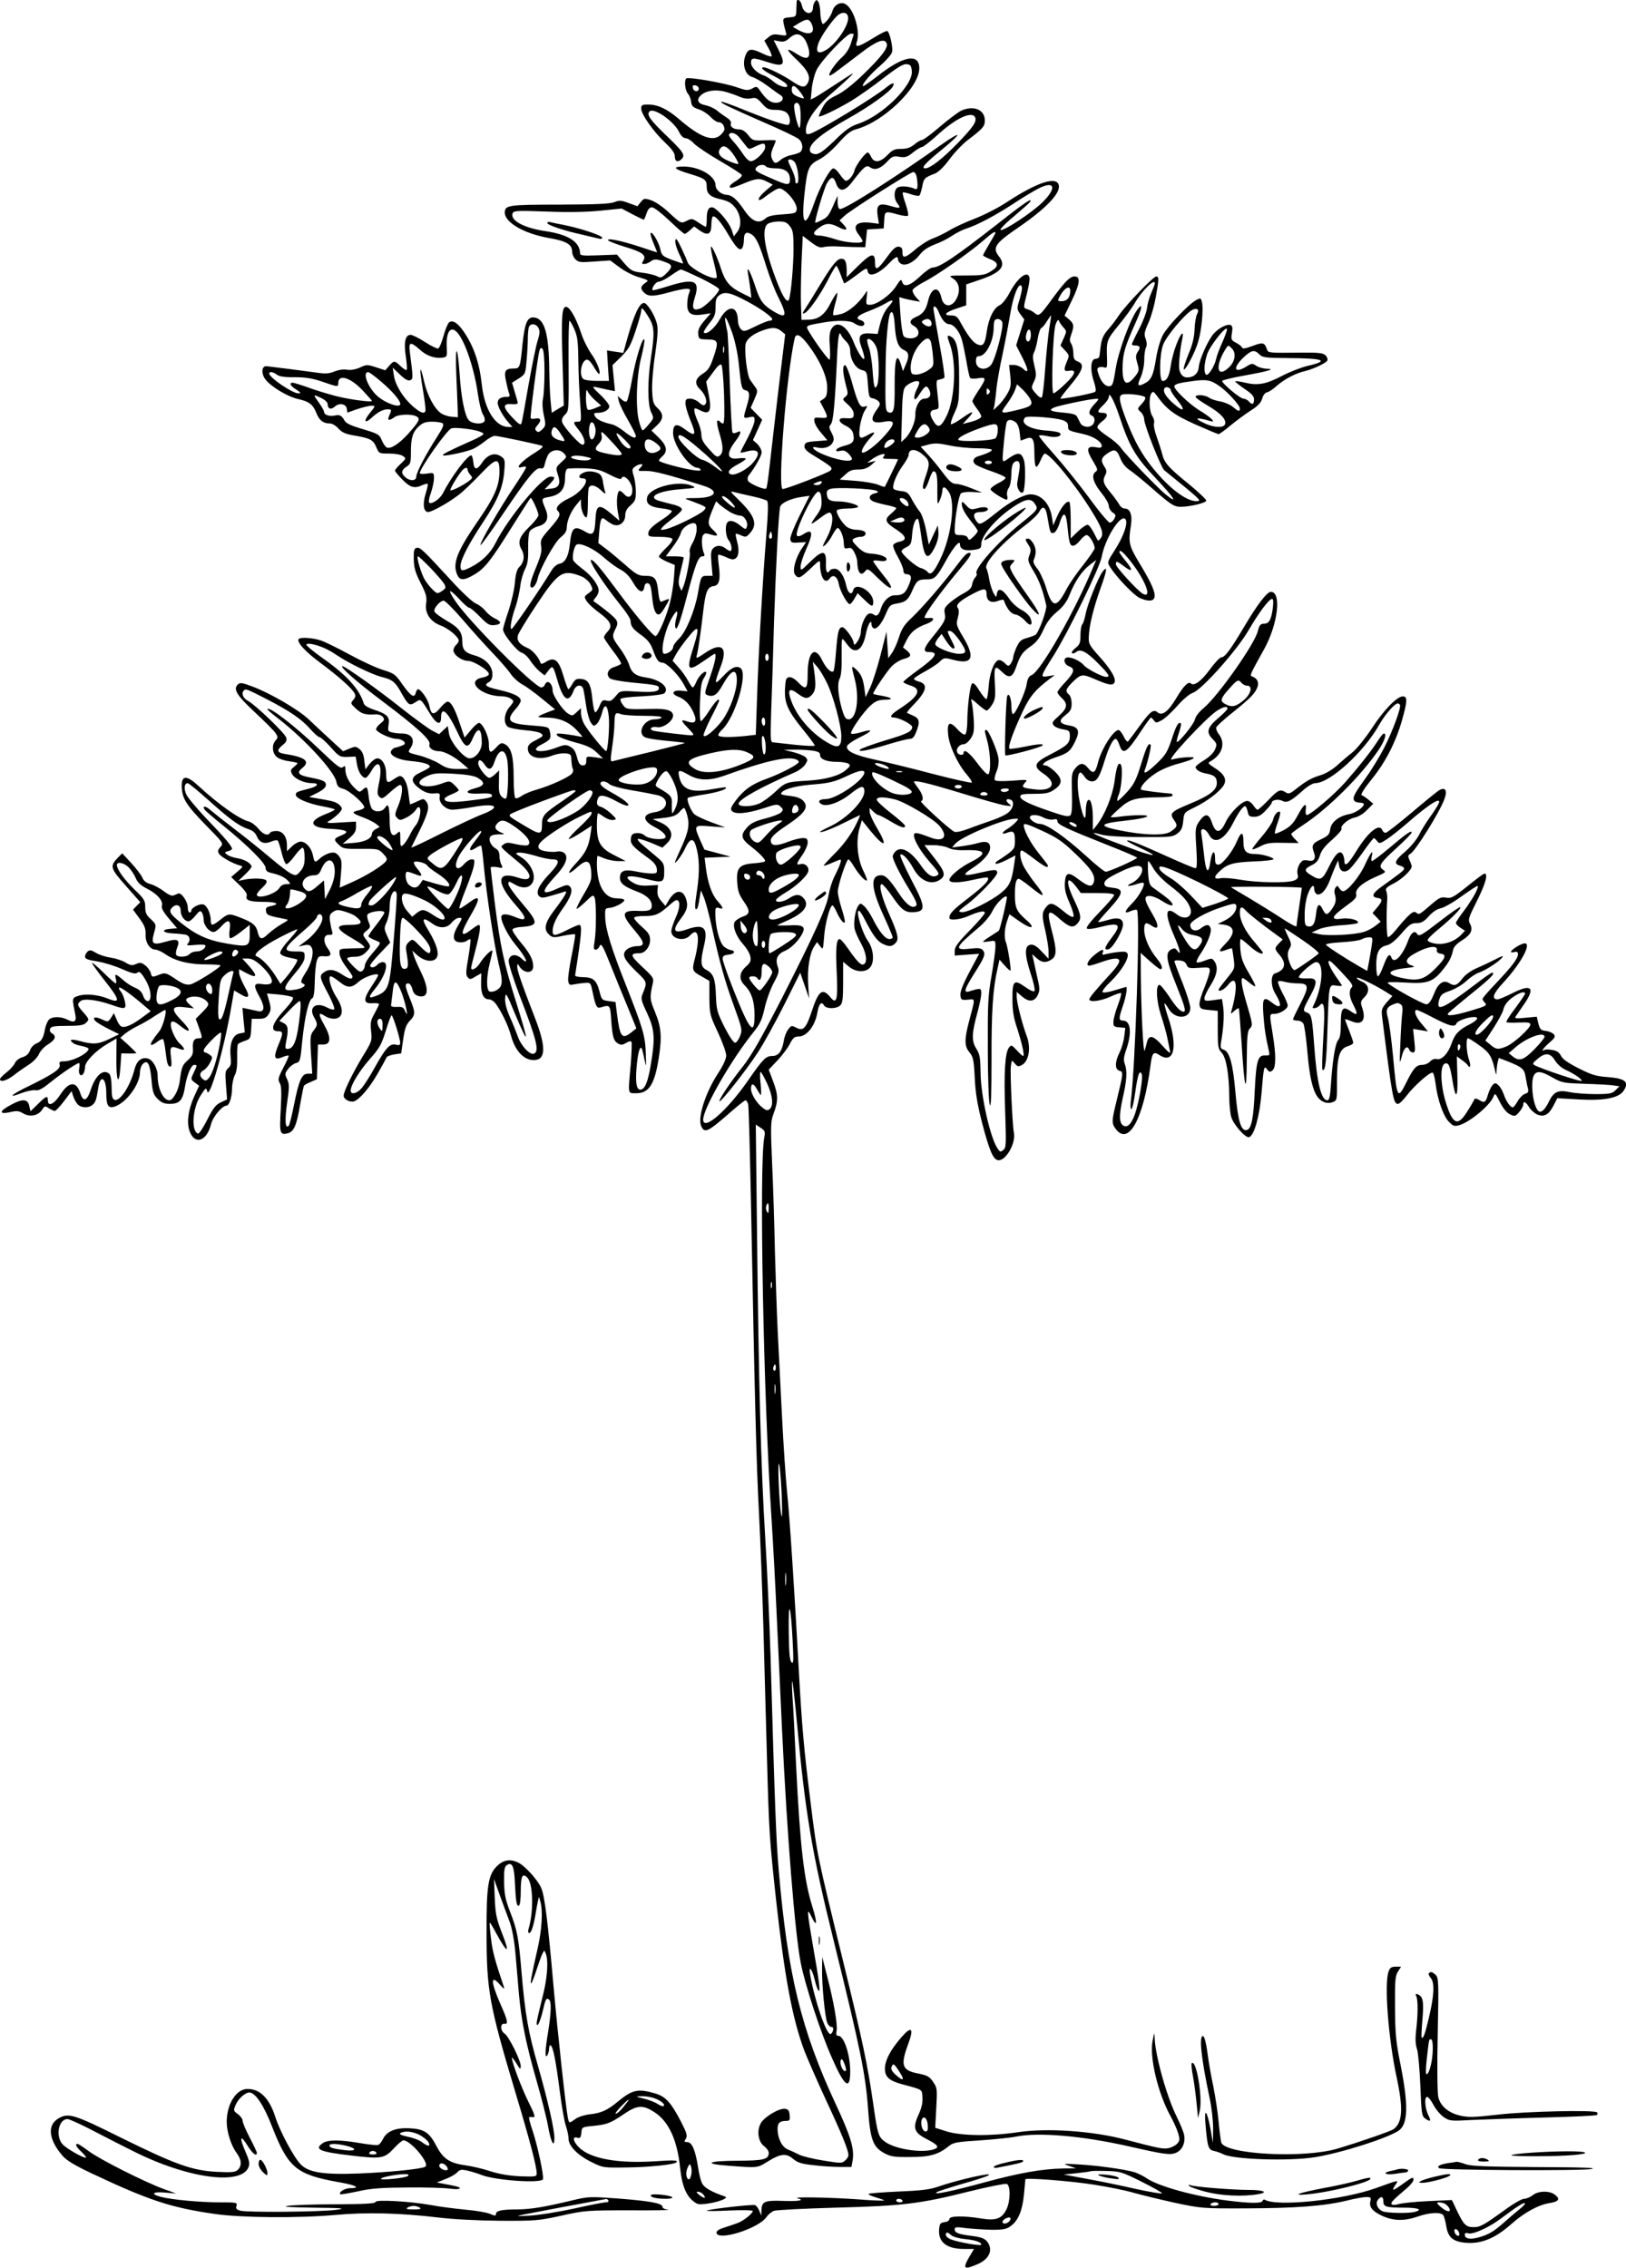 <?xml version="1.0" standalone="no"?>
<!DOCTYPE svg PUBLIC "-//W3C//DTD SVG 20010904//EN"
 "http://www.w3.org/TR/2001/REC-SVG-20010904/DTD/svg10.dtd">
<svg version="1.0" xmlns="http://www.w3.org/2000/svg"
 width="918pt" height="1280pt" viewBox="0 0 918 1280"
 preserveAspectRatio="xMidYMid meet">
<g transform="translate(0,1280) scale(0.1,-0.1)"
fill="#000000" stroke="none">
<path d="M4498 12793 c0 -5 -2 -26 -2 -48 -1 -39 -2 -40 -40 -43 -41 -4 -41
-4 -20 -81 7 -23 6 -24 -33 -18 -32 6 -46 3 -64 -13 l-24 -19 23 -41 c13 -23
21 -44 18 -48 -4 -3 -27 4 -51 16 -59 29 -79 28 -93 -3 -25 -54 -7 -119 36
-130 15 -4 52 -25 83 -48 31 -23 64 -47 74 -53 28 -16 12 -44 -25 -44 -31 0
-55 19 -91 71 -15 22 -18 23 -43 9 -24 -12 -33 -11 -85 7 -66 24 -277 61 -287
50 -12 -12 -6 -68 10 -86 8 -9 16 -29 18 -45 2 -24 10 -32 43 -43 22 -7 52
-27 67 -43 15 -17 36 -30 46 -30 18 0 32 -18 32 -41 0 -5 -9 -18 -20 -29 -43
-43 -117 -16 -239 90 -65 55 -117 80 -172 80 -34 0 -39 -3 -39 -23 0 -32 70
-131 136 -193 39 -37 54 -58 54 -78 0 -28 18 -34 38 -14 22 22 12 39 -83 130
-94 90 -116 121 -98 139 24 24 138 -55 167 -116 11 -22 24 -35 37 -35 10 0 32
-13 47 -30 15 -16 81 -60 146 -98 66 -38 122 -74 124 -80 2 -7 -13 -21 -32
-33 -35 -20 -47 -39 -26 -39 6 0 37 11 70 25 70 29 90 31 132 9 l31 -16 -44
-38 c-47 -40 -48 -69 -1 -32 15 12 40 29 55 38 26 14 31 14 52 0 38 -25 77
-82 73 -108 -3 -21 -9 -23 -79 -28 -54 -3 -83 -10 -96 -22 -39 -35 -78 -19
-124 50 -38 56 -67 81 -94 82 -31 0 -65 28 -65 54 0 52 -90 105 -178 106 -70
0 -59 -14 31 -41 89 -27 97 -33 97 -75 0 -38 22 -57 80 -69 19 -4 44 -13 54
-21 54 -37 73 -121 37 -165 l-18 -23 -12 36 c-15 45 -87 128 -111 128 -22 0
-30 -19 -30 -71 0 -21 -2 -39 -6 -39 -3 0 -21 11 -41 24 -34 23 -38 24 -65 10
-34 -17 -32 -18 -113 57 -28 25 -68 52 -90 59 -36 12 -40 11 -57 -10 l-19 -24
-50 18 c-42 16 -53 16 -81 5 -24 -10 -106 -13 -309 -14 -290 0 -309 -3 -309
-45 0 -56 110 -119 247 -143 99 -17 133 -36 133 -76 0 -15 9 -36 20 -46 17
-16 31 -17 107 -11 l88 6 53 -39 c29 -22 78 -47 110 -56 56 -17 56 -18 35 -32
-28 -19 -29 -34 -5 -56 24 -22 52 -21 140 3 39 11 83 20 97 20 22 0 24 -2 15
-26 -6 -14 -10 -43 -10 -64 0 -50 24 -65 88 -55 l45 7 -37 -43 c-28 -33 -36
-51 -34 -74 3 -29 5 -30 53 -31 61 -1 64 -11 32 -104 -18 -53 -29 -70 -59 -89
-45 -29 -49 -57 -14 -90 28 -27 42 -69 27 -84 -8 -8 -18 -4 -34 11 -13 12 -35
22 -50 22 -23 0 -27 -4 -27 -27 0 -16 12 -55 25 -88 39 -94 34 -104 -31 -56
-45 34 -64 27 -64 -23 0 -65 91 -196 137 -196 6 0 15 -5 18 -10 4 -7 -8 -8
-37 -4 -65 9 -198 45 -198 54 0 4 9 15 20 25 31 28 25 60 -21 105 l-41 40 31
29 c38 36 39 64 4 97 -24 23 -28 34 -31 97 -2 40 5 133 17 209 15 105 17 145
9 174 -13 49 -55 114 -72 114 -27 0 -58 -69 -101 -224 l-16 -58 -46 7 -46 7 5
-86 6 -86 -67 0 c-39 0 -72 5 -79 12 -25 25 -8 108 23 108 8 0 25 -18 37 -40
13 -22 26 -40 29 -40 16 0 -11 70 -44 115 -19 28 -45 79 -56 115 -27 81 -62
144 -83 148 -26 5 -30 -54 -22 -314 l7 -243 -34 -20 -34 -21 -6 63 c-4 34 -7
114 -8 177 -2 205 -26 291 -84 298 -40 5 -54 -29 -67 -151 -13 -131 -15 -137
-49 -137 -49 0 -57 -13 -44 -72 6 -29 14 -61 18 -70 5 -14 2 -18 -13 -18 -35
0 -52 -11 -52 -34 0 -23 31 -78 63 -113 l20 -23 -22 0 c-74 0 -136 98 -151
241 -13 120 -45 214 -101 296 -35 51 -64 69 -84 53 -7 -6 -21 -40 -31 -76 -10
-36 -23 -68 -30 -71 -6 -2 -40 14 -74 36 -35 23 -72 41 -82 41 -30 0 -39 -42
-27 -121 6 -39 8 -73 5 -77 -4 -3 -19 7 -34 21 -34 33 -38 33 -65 2 l-22 -25
-52 17 c-49 16 -54 16 -92 -2 -26 -11 -51 -15 -71 -12 -18 4 -46 0 -70 -9 -34
-14 -52 -15 -118 -5 -72 10 -222 29 -267 34 -28 3 -32 -42 -6 -75 33 -42 125
-97 183 -110 63 -14 85 -30 105 -81 17 -41 38 -57 75 -57 13 0 34 -12 49 -29
20 -22 39 -31 94 -40 87 -15 102 -24 120 -66 14 -34 15 -35 73 -35 34 0 66 -6
77 -14 19 -13 18 -15 -13 -44 -18 -16 -32 -34 -32 -38 0 -5 19 -28 42 -51 44
-45 68 -52 113 -31 14 6 27 9 30 7 2 -3 -3 -28 -12 -56 -18 -56 -12 -103 14
-103 21 0 116 53 173 97 25 19 79 71 121 115 91 96 109 98 109 16 -1 -81 -27
-142 -124 -282 -117 -170 -143 -238 -114 -301 14 -32 38 -32 94 1 61 36 93 76
213 268 57 91 105 166 107 166 8 0 44 -80 44 -97 0 -9 -22 -38 -50 -65 -58
-56 -70 -88 -45 -130 19 -33 14 -73 -14 -99 -12 -12 -20 -39 -24 -87 -3 -39
-20 -111 -36 -160 -17 -49 -31 -97 -31 -105 0 -26 80 -125 106 -131 13 -4 35
-24 48 -45 14 -21 37 -48 53 -61 l28 -22 21 27 c25 32 26 31 53 -61 32 -108
62 -125 90 -51 13 34 48 37 55 5 3 -13 10 -54 15 -91 6 -38 17 -80 26 -94 16
-23 18 -24 35 -8 10 9 23 37 29 62 14 56 31 47 38 -21 6 -51 -5 -196 -15 -195
-11 1 -108 121 -126 156 -9 18 -16 44 -16 59 l0 27 -25 -23 c-23 -22 -25 -22
-50 -6 -30 20 -85 102 -85 127 0 43 -31 67 -44 34 -3 -8 -12 -15 -20 -15 -38
0 -410 374 -485 487 -46 68 -38 75 18 16 26 -29 53 -53 60 -53 6 0 34 -23 61
-51 42 -43 53 -50 82 -47 41 4 42 19 1 38 -17 8 -41 27 -53 43 -12 15 -36 34
-54 41 -17 7 -79 64 -136 127 -164 178 -178 191 -197 187 -15 -3 -18 -14 -17
-63 1 -48 8 -75 38 -134 32 -63 37 -80 32 -116 -9 -55 23 -103 81 -125 44 -16
103 -65 103 -86 0 -6 -7 -17 -15 -24 -8 -7 -15 -21 -15 -30 0 -26 47 -60 82
-60 33 0 118 -54 118 -74 0 -8 -16 -17 -36 -20 -99 -19 -8 -106 111 -106 17 0
40 -6 50 -14 18 -13 18 -15 -8 -46 -31 -36 -36 -90 -11 -111 10 -8 52 -16 95
-20 43 -3 85 -11 94 -19 15 -12 12 -16 -29 -37 -36 -18 -46 -29 -46 -48 0 -50
66 -69 139 -39 21 8 54 14 73 12 30 -3 33 -6 34 -39 1 -20 4 -42 8 -48 4 -7 2
-19 -6 -28 -17 -20 -122 -68 -196 -89 -32 -9 -69 -24 -85 -35 -15 -11 -32 -17
-37 -14 -6 3 -10 55 -10 116 0 119 -13 169 -50 189 -18 10 -25 7 -49 -19 -33
-36 -41 -32 -41 22 0 42 -36 117 -56 117 -7 0 -28 -19 -47 -42 l-34 -41 -27
79 c-28 85 -50 124 -69 124 -7 0 -26 -16 -43 -37 -35 -42 -50 -38 -60 13 -6
34 -47 94 -64 94 -4 0 -10 -9 -13 -21 -8 -31 -27 -19 -75 48 -39 57 -46 62
-110 82 -37 11 -121 50 -187 86 -66 36 -139 72 -163 80 -44 15 -114 20 -125 9
-15 -16 35 -71 123 -136 101 -75 175 -141 192 -171 7 -14 5 -23 -8 -38 -16
-18 -15 -20 16 -49 31 -29 54 -36 111 -32 15 1 33 -5 40 -14 12 -14 9 -20 -15
-39 -16 -13 -25 -28 -22 -34 12 -19 84 -51 114 -51 16 0 35 -7 42 -15 10 -12
8 -16 -15 -25 -14 -5 -30 -10 -34 -10 -5 0 -14 -6 -20 -14 -21 -25 30 -54 107
-61 75 -7 116 -20 107 -35 -3 -5 -26 -18 -50 -29 -51 -23 -58 -46 -23 -78 36
-32 67 -45 101 -41 29 3 32 0 29 -21 -5 -33 34 -71 72 -71 17 0 69 7 115 15
132 24 163 1 56 -40 -33 -12 -138 -61 -234 -109 -95 -48 -171 -84 -169 -79 2
4 23 46 46 93 50 102 59 138 39 165 -15 19 -16 19 -51 2 -20 -9 -38 -17 -40
-17 -2 0 -6 28 -10 62 -6 57 -26 98 -49 98 -5 0 -21 -9 -37 -20 -33 -24 -40
-18 -40 34 0 47 -22 86 -50 86 -10 0 -29 -14 -43 -31 l-24 -31 -6 48 c-3 33
-12 54 -27 66 -20 16 -25 16 -57 3 l-36 -15 -71 65 c-39 36 -94 87 -122 114
-59 56 -217 148 -318 186 -61 23 -71 24 -84 11 -27 -26 -4 -62 98 -157 55 -51
107 -103 116 -117 14 -22 14 -25 0 -41 -22 -24 -20 -67 4 -91 11 -11 40 -22
70 -26 27 -4 50 -9 50 -11 0 -3 -10 -13 -21 -22 -19 -15 -20 -20 -10 -40 15
-27 68 -51 111 -51 44 0 37 -17 -12 -30 -74 -19 -78 -21 -78 -36 0 -20 70 -50
152 -65 38 -7 68 -15 68 -18 0 -3 -23 -15 -52 -26 -103 -40 -89 -78 30 -83 92
-5 110 -16 59 -37 -44 -18 -45 -24 -13 -54 22 -21 33 -23 123 -22 96 1 100 0
126 -27 22 -23 25 -31 15 -44 -22 -26 -105 -78 -184 -114 l-76 -34 7 78 c6 68
4 81 -12 101 -16 19 -25 22 -50 17 -17 -4 -43 -18 -57 -31 -28 -26 -31 -25
-40 21 -9 40 -40 74 -68 74 -12 0 -35 -12 -50 -27 l-28 -27 0 35 c0 47 -24 79
-60 79 -16 0 -32 -4 -35 -10 -12 -20 -40 -10 -67 24 -15 18 -40 37 -55 40 -53
14 -168 95 -281 199 -69 64 -98 63 -96 -4 3 -67 25 -102 137 -217 99 -101 100
-102 81 -123 -14 -15 -16 -24 -8 -37 11 -18 76 -55 116 -66 23 -6 22 -7 -12
-36 l-35 -30 47 -45 c31 -30 45 -51 41 -61 -9 -25 16 -34 95 -34 74 0 96 -13
41 -24 -25 -5 -30 -10 -27 -28 3 -23 11 -26 107 -45 23 -4 21 -6 -20 -29 -24
-14 -58 -39 -76 -56 -35 -34 -48 -31 -58 11 -8 37 -28 55 -93 80 -68 27 -72
27 -117 -9 -45 -36 -55 -37 -55 -6 0 39 -21 85 -41 91 -21 7 -69 -18 -69 -35
0 -6 -4 -10 -10 -10 -5 0 -10 13 -10 29 0 32 -36 85 -54 78 -6 -3 -18 -8 -27
-11 -9 -4 -30 5 -54 24 -21 16 -54 34 -74 40 -25 6 -40 18 -48 38 -7 15 -35
52 -63 82 l-50 54 -24 -24 c-47 -49 -44 -60 45 -160 l81 -92 -21 -21 -20 -21
36 -49 c29 -40 36 -57 35 -91 -2 -46 24 -86 57 -86 10 0 36 -12 57 -27 56 -38
136 -57 231 -56 46 0 80 -3 78 -7 -12 -19 -143 -100 -170 -106 -24 -4 -42 2
-85 31 -50 34 -58 36 -85 26 -46 -18 -48 -18 -54 8 -4 13 -18 33 -32 43 -21
16 -29 17 -51 7 -22 -10 -32 -8 -60 9 -18 11 -55 23 -83 27 -27 4 -65 16 -83
27 -26 16 -35 18 -47 8 -8 -7 -15 -20 -15 -29 0 -13 16 -19 68 -27 37 -6 100
-25 140 -43 55 -24 77 -30 87 -21 10 8 17 4 32 -17 28 -42 43 -80 43 -113 0
-40 -28 -40 -42 0 -7 21 -22 36 -45 45 -20 8 -51 28 -69 45 -42 36 -48 37 -40
5 4 -14 3 -25 -1 -25 -4 0 -36 28 -70 62 -35 34 -63 58 -63 53 0 -6 32 -50 70
-98 88 -111 92 -133 19 -103 -54 22 -126 29 -165 16 -39 -13 -38 -10 -19 -106
9 -40 -6 -49 -44 -29 -38 19 -85 19 -105 0 -8 -9 -18 -32 -22 -53 -9 -52 -21
-71 -50 -82 -14 -6 -30 -23 -35 -39 -7 -19 -20 -31 -42 -38 -19 -5 -37 -19
-44 -35 -7 -14 -29 -38 -48 -52 -19 -15 -35 -31 -35 -37 0 -19 38 -8 76 21 21
17 60 44 85 60 27 17 52 44 59 61 7 17 30 42 52 55 41 26 48 47 21 62 -10 6
-14 16 -10 26 5 13 23 16 96 16 68 0 93 4 105 16 21 20 21 21 -14 61 -34 38
-36 46 -15 63 19 16 91 7 171 -20 82 -29 88 -27 79 18 -4 20 -14 45 -22 55 -9
9 -13 20 -10 23 6 6 70 -40 145 -105 l33 -28 -49 -36 c-56 -42 -96 -59 -116
-51 -8 3 -21 21 -28 41 l-15 35 -16 -26 c-17 -25 -18 -25 -52 -9 -38 18 -58
11 -34 -12 8 -7 41 -27 73 -43 l59 -29 -56 -27 c-63 -30 -90 -32 -165 -12 -50
14 -66 9 -39 -11 6 -6 29 -13 50 -17 20 -4 37 -11 37 -15 0 -25 -89 -71 -139
-71 -24 0 -28 -3 -24 -20 6 -23 -36 -52 -175 -120 -100 -48 -124 -72 -40 -39
29 11 64 18 77 16 19 -4 41 8 90 48 65 52 145 105 157 105 4 0 4 -13 1 -30 -7
-32 10 -51 24 -29 5 8 9 24 9 37 0 30 61 93 127 131 l51 30 -1 -112 c-2 -130
15 -164 23 -47 l5 75 43 -1 c23 0 42 1 42 2 0 2 -20 22 -45 46 l-46 41 28 24
c15 12 48 32 73 44 25 12 68 37 96 56 28 18 53 33 56 33 13 0 -12 -94 -31
-118 -40 -51 -54 -73 -48 -78 3 -4 18 3 33 15 14 11 30 19 34 16 4 -2 10 -32
14 -65 8 -71 14 -90 28 -90 7 0 8 20 3 55 -7 60 -2 65 49 45 33 -12 33 0 1 30
-32 30 -62 107 -47 122 7 7 22 1 51 -23 59 -47 63 -27 7 30 -64 65 -59 86 17
76 l52 -6 -23 20 c-30 26 -28 37 8 45 34 6 70 -5 90 -28 11 -15 8 -22 -26 -57
l-39 -39 18 -49 c21 -61 21 -61 -2 -61 -26 0 -35 -17 -32 -60 2 -29 -4 -41
-28 -63 -31 -27 -36 -39 -46 -117 -6 -52 -38 -110 -59 -110 -34 0 -66 66 -66
138 0 43 -28 91 -56 98 -35 9 -62 -13 -74 -59 -24 -96 -83 -186 -114 -174 -12
5 -16 20 -16 70 0 36 -5 68 -12 75 -33 33 -79 -6 -106 -89 -20 -62 -42 -71
-58 -21 -23 72 -64 70 -113 -5 -35 -55 -71 -72 -71 -33 0 29 -9 25 -56 -21
l-42 -41 -7 31 c-9 40 -39 41 -106 4 -64 -34 -66 -54 -3 -40 38 9 50 8 75 -7
38 -22 84 -13 106 20 15 23 17 24 39 9 13 -8 28 -15 33 -15 6 0 29 25 53 56
l42 56 9 -28 c5 -16 16 -37 25 -46 19 -22 65 -23 86 -2 16 15 20 27 31 96 12
78 45 55 45 -32 0 -67 10 -85 42 -77 66 17 147 124 148 194 0 17 7 39 16 48
27 27 41 1 49 -87 6 -71 11 -86 35 -110 21 -21 38 -28 67 -28 58 0 75 19 88
100 10 63 35 120 51 120 18 0 18 -2 -3 -45 -17 -36 -17 -37 7 -55 l24 -18 -28
-61 c-35 -78 -44 -154 -23 -202 30 -72 95 -47 118 45 10 42 63 106 88 106 15
0 31 50 31 96 0 25 7 58 15 75 11 19 15 53 14 99 -1 39 1 74 5 78 4 4 22 12
39 18 30 10 32 14 35 67 l3 57 39 0 c31 0 43 5 56 25 16 24 15 38 -2 94 l-7
24 68 -6 c38 -4 73 -11 78 -16 6 -6 -9 -29 -40 -63 -76 -81 -92 -128 -44 -128
30 0 31 -10 4 -74 -31 -75 -26 -92 22 -72 19 8 35 11 35 7 0 -5 -14 -36 -32
-70 -28 -54 -30 -65 -19 -83 10 -16 11 -51 6 -148 -8 -137 -5 -147 40 -136 34
9 50 45 69 160 10 55 19 103 22 108 3 5 21 15 39 22 l34 15 3 98 3 98 30 0
c44 0 45 40 5 111 -35 62 -33 75 4 50 30 -19 67 -21 84 -4 20 20 14 59 -18
109 -32 48 -51 119 -33 119 6 0 27 -13 48 -30 47 -38 69 -38 111 0 30 26 98
50 109 38 2 -2 -14 -31 -36 -63 -50 -75 -49 -101 4 -97 20 2 37 -1 37 -5 0 -4
-12 -28 -25 -52 -22 -38 -25 -52 -20 -100 6 -54 5 -58 -46 -141 -56 -92 -109
-200 -109 -224 0 -20 36 -39 58 -32 32 10 90 79 136 160 25 44 47 84 49 89 1
5 21 12 42 16 l40 6 11 78 c9 61 16 83 37 105 33 35 33 47 2 124 -29 71 -31
88 -10 88 8 0 18 -14 23 -32 5 -22 16 -34 33 -39 58 -15 64 35 15 136 -19 38
-37 81 -41 95 l-7 25 23 -22 c33 -30 70 -42 97 -32 39 15 28 74 -33 174 -38
61 -29 73 25 33 41 -30 84 -28 110 5 12 15 31 27 42 27 19 0 19 -2 -7 -45 -33
-57 -30 -89 8 -93 16 -2 35 2 43 9 8 6 17 10 20 7 2 -3 -3 -48 -12 -101 -14
-79 -15 -99 -4 -112 12 -14 16 -14 45 4 l32 18 -1 -57 c-1 -60 14 -90 44 -90
9 0 24 -8 32 -17 31 -35 77 -129 92 -185 23 -87 72 -141 129 -141 68 0 71 71
11 228 -77 198 -104 277 -104 298 1 20 2 20 11 5 25 -43 79 -45 79 -3 0 39
-17 73 -70 136 -28 34 -49 66 -47 73 2 6 21 12 43 14 107 7 108 21 9 137 -41
48 -75 96 -75 106 0 17 2 17 35 -2 46 -27 86 -22 103 13 19 40 -12 106 -64
139 -36 22 -37 24 -16 27 13 2 54 -6 92 -17 37 -12 82 -21 99 -21 45 0 40 -22
-18 -83 -60 -63 -78 -104 -58 -124 12 -12 23 -12 73 3 32 9 65 19 73 22 19 7
0 -27 -61 -107 -53 -70 -60 -107 -28 -136 19 -17 26 -18 81 -6 34 7 63 10 66
8 2 -3 -7 -58 -20 -122 -13 -65 -22 -128 -19 -142 4 -22 8 -24 36 -18 17 3 45
7 61 8 29 2 30 0 41 -53 17 -82 23 -93 48 -85 50 15 51 15 57 -75 7 -97 14
-116 41 -131 14 -8 25 -6 43 5 14 9 26 12 30 6 3 -5 1 -62 -4 -127 -16 -175
-18 -163 32 -163 71 0 103 51 126 198 19 121 14 175 -20 258 -31 75 -32 82
-13 167 6 26 0 35 -61 91 -68 64 -71 76 -14 76 30 0 59 36 59 74 0 28 -8 42
-45 74 -25 22 -45 45 -45 51 0 7 21 11 56 11 62 0 83 8 137 56 20 19 41 34 46
34 23 0 21 -43 -3 -96 -14 -31 -26 -67 -26 -80 0 -43 72 -60 105 -24 46 51 59
-5 29 -126 -19 -73 -18 -74 43 -108 l38 -22 0 -94 c1 -92 2 -98 48 -196 26
-56 47 -115 47 -131 0 -19 -17 -56 -45 -99 -72 -109 -118 -253 -96 -300 19
-42 37 -33 164 78 42 37 81 68 86 68 5 0 11 -10 15 -22 3 -13 10 -268 16 -568
20 -1049 30 -1467 45 -1740 8 -151 19 -444 25 -650 5 -206 15 -535 20 -730 12
-431 14 -455 51 -799 48 -436 91 -666 157 -847 16 -43 72 -171 124 -284 92
-197 128 -286 128 -314 0 -7 -8 -21 -19 -30 -17 -16 -25 -16 -122 0 -57 9
-120 24 -139 34 -19 10 -48 23 -63 29 -32 13 -57 63 -57 115 0 35 12 46 51 46
17 0 20 6 17 33 -2 24 -8 33 -25 35 -33 5 -116 -44 -137 -80 -25 -42 -16 -106
18 -131 14 -10 26 -27 26 -37 0 -37 -26 -44 -169 -45 -173 0 -209 -17 -61 -28
170 -13 165 -13 222 22 73 46 106 50 145 17 26 -22 48 -29 115 -36 46 -6 113
-10 149 -10 l66 0 7 39 c10 64 -12 136 -95 314 -196 420 -273 736 -323 1327
-14 164 -21 337 -46 1210 -6 190 -19 489 -30 665 -24 393 -37 887 -46 1704
l-7 624 27 -18 c25 -16 27 -22 21 -54 -30 -151 -5 -1466 41 -2156 8 -121 21
-364 29 -540 8 -176 22 -466 30 -645 28 -591 73 -1154 106 -1320 24 -122 112
-392 176 -535 70 -161 103 -186 103 -77 0 95 -35 202 -67 202 -11 0 -14 7 -10
28 7 34 -16 165 -53 307 l-28 110 -1 -71 c-1 -87 16 -266 29 -299 5 -14 16
-25 24 -25 9 0 12 -7 9 -20 -3 -11 -10 -20 -15 -20 -24 0 -89 190 -114 334
-10 59 10 36 26 -29 7 -31 17 -58 22 -61 10 -7 3 56 -33 258 -34 198 -35 218
-7 159 31 -64 33 -35 5 56 -48 150 -70 345 -92 790 -8 170 -17 349 -21 398 -3
50 -4 88 -1 85 3 -3 15 -111 27 -240 46 -499 84 -728 206 -1220 152 -616 181
-758 195 -955 12 -171 28 -213 91 -247 37 -20 57 -23 148 -22 111 0 159 14
220 64 22 18 48 22 175 30 83 6 173 15 200 21 128 26 373 5 639 -55 202 -46
232 -50 266 -36 35 15 54 58 45 102 -4 18 -22 62 -40 98 -57 113 -123 348
-126 447 -2 35 -2 34 -12 -16 -18 -94 31 -298 103 -427 15 -28 34 -69 41 -92
11 -37 10 -44 -5 -61 -10 -10 -32 -22 -50 -25 -30 -6 -59 0 -241 48 -185 49
-442 67 -608 42 -154 -23 -318 -21 -401 4 l-66 21 6 112 c6 107 5 114 -18 147
-20 30 -33 37 -83 47 -93 18 -102 45 -59 163 35 93 22 109 -36 43 -61 -70 -92
-128 -94 -175 -1 -50 23 -72 103 -93 112 -30 106 -26 109 -73 2 -30 -5 -60
-23 -99 -34 -75 -25 -100 53 -139 60 -31 68 -45 30 -56 -71 -20 -213 3 -270
43 -39 28 -43 41 -68 215 -31 216 -59 351 -171 809 -145 593 -146 594 -183
895 -37 293 -49 430 -66 740 -24 442 -52 873 -66 1005 -8 77 -21 271 -29 430
-8 160 -19 373 -24 475 -5 102 -12 307 -16 455 -3 149 -10 374 -16 501 -9 207
-8 235 7 275 28 74 28 108 0 183 l-26 69 49 52 c27 28 58 70 70 93 17 34 27
42 49 42 47 0 94 60 107 137 8 48 23 64 37 39 12 -21 71 -21 92 0 13 12 16 39
16 131 l0 115 31 -26 c42 -36 102 -36 125 -1 22 33 14 102 -15 143 -34 48 -71
172 -52 172 5 0 20 -22 33 -49 43 -84 69 -121 98 -136 37 -19 55 -19 75 2 22
21 15 52 -35 164 -42 93 -61 169 -42 169 6 0 29 -26 51 -57 60 -89 81 -105
132 -101 67 5 65 31 -18 187 -37 72 -64 133 -60 137 11 11 45 -25 73 -76 39
-72 102 -99 152 -64 33 23 27 45 -34 123 l-55 71 53 0 c29 0 66 -7 82 -15 19
-10 53 -15 103 -13 110 2 118 -19 26 -66 -61 -30 -123 -82 -123 -102 0 -19 53
-18 141 2 39 9 72 14 75 11 13 -12 -18 -45 -106 -113 -90 -69 -110 -89 -110
-115 0 -15 56 -10 102 9 64 28 98 35 98 20 0 -6 -38 -51 -85 -99 -65 -66 -85
-93 -85 -114 l0 -28 69 5 69 5 -55 -103 c-37 -70 -53 -112 -51 -131 3 -26 6
-28 42 -25 44 4 43 14 7 -122 -27 -103 -27 -141 3 -176 20 -25 24 -41 29 -142
4 -84 14 -148 41 -253 42 -161 63 -209 91 -213 43 -6 102 97 89 156 -8 36 -22
339 -17 374 5 37 5 37 22 16 15 -18 21 -19 40 -9 41 23 53 99 26 168 -23 61
-55 185 -55 216 l0 29 31 -27 c39 -32 69 -29 88 9 12 26 12 39 -4 105 -9 42
-19 87 -22 101 l-6 25 25 -22 c29 -27 55 -29 86 -7 28 19 28 54 2 154 -33 125
-26 135 47 70 51 -44 72 -49 96 -22 24 27 21 49 -18 131 -51 106 -45 149 11
76 l26 -35 94 0 c66 0 94 -4 94 -12 0 -6 -37 -49 -82 -95 -49 -51 -78 -87 -72
-93 6 -6 37 -2 79 9 107 27 119 14 60 -63 -39 -51 -44 -69 -18 -64 24 4 83
105 83 140 0 36 -29 44 -92 24 -27 -8 -48 -12 -48 -9 0 3 29 37 65 76 79 87
82 110 15 117 -37 4 -45 9 -45 25 0 15 19 30 76 58 88 44 131 51 137 24 5 -26
-25 -66 -61 -82 -38 -17 -13 -20 32 -4 18 6 34 9 37 6 11 -11 -26 -77 -66
-117 -45 -45 -46 -61 -4 -41 15 6 29 9 33 5 19 -19 -9 -883 -35 -1081 -3 -24
-1 -43 4 -43 4 0 14 42 21 94 14 101 25 133 37 103 7 -19 -10 -126 -32 -204
-19 -65 -43 -97 -67 -88 -29 12 -31 54 -9 155 24 105 27 155 12 196 -8 21 -6
40 10 85 31 92 23 159 -20 159 -25 0 -25 12 0 85 17 49 26 105 18 105 -2 0
-31 -9 -65 -19 -38 -12 -65 -15 -69 -10 -3 6 19 34 49 62 58 57 102 129 93
154 -5 12 -17 14 -54 10 -26 -3 -57 -9 -70 -12 -18 -6 -21 -4 -16 9 9 24 -7
19 -49 -15 -35 -29 -49 -59 -27 -59 6 0 36 9 67 20 114 40 132 20 55 -63 -86
-94 -122 -137 -122 -147 0 -18 64 -10 119 15 30 14 57 23 60 20 3 -4 -5 -34
-18 -68 -13 -34 -24 -75 -25 -92 -1 -27 2 -30 33 -33 l34 -3 -6 -49 c-3 -27
-15 -67 -26 -89 -27 -53 -28 -97 -1 -104 23 -6 22 -13 -16 -169 -29 -118 -29
-128 -3 -162 72 -92 155 62 194 359 9 73 17 83 50 61 84 -55 107 47 48 218
-12 38 -21 71 -19 73 2 2 13 -12 24 -31 36 -61 122 -58 122 5 0 17 -20 82 -45
145 -25 62 -45 116 -45 119 0 8 43 6 56 -3 6 -4 13 -14 16 -23 5 -12 18 -15
67 -11 57 4 61 3 61 -17 0 -12 -14 -54 -30 -94 -17 -39 -30 -83 -28 -97 3 -22
8 -26 53 -30 l50 -5 0 -107 c0 -96 2 -108 23 -130 25 -28 41 -122 42 -248 0
-41 5 -92 11 -113 11 -42 81 -121 101 -115 29 10 59 118 70 247 13 154 14 160
32 135 12 -15 16 -16 30 -5 20 17 21 85 1 206 -19 115 -19 113 10 113 31 0 75
28 75 47 0 9 -13 41 -30 71 -16 31 -27 60 -25 64 3 5 20 4 38 -1 17 -5 51 -9
75 -9 62 0 64 -18 14 -114 -23 -45 -42 -84 -42 -88 0 -5 11 -8 25 -8 13 0 29
-8 34 -18 5 -10 15 -77 21 -148 17 -198 42 -274 96 -294 15 -6 33 -6 48 0 24
9 25 12 24 117 0 137 14 184 60 198 17 5 32 14 32 20 0 7 -11 38 -24 71 -13
32 -23 60 -22 62 2 1 18 -4 37 -12 60 -25 84 8 58 81 -9 27 -7 34 14 55 33 33
26 72 -14 88 -16 7 -29 16 -29 21 0 10 99 -38 163 -78 l38 -24 -32 -36 c-28
-33 -31 -41 -26 -82 58 -463 64 -491 90 -491 7 0 29 21 48 46 41 55 135 138
148 130 5 -3 12 -32 16 -63 11 -90 44 -183 75 -214 24 -25 32 -27 59 -19 58
16 174 112 192 160 10 23 11 22 37 -30 18 -35 38 -60 57 -69 27 -13 30 -12 52
13 13 15 23 34 23 42 0 23 14 16 33 -15 9 -15 30 -34 46 -41 39 -16 65 -1 92
51 l21 41 123 -7 c140 -8 222 8 250 47 35 51 13 71 -85 79 -69 5 -93 12 -168
50 -59 30 -91 52 -99 70 -9 19 -24 29 -48 33 -20 4 -40 4 -45 1 -24 -15 -7 11
27 40 32 28 36 35 25 48 -8 9 -28 17 -45 19 -28 3 -33 8 -42 42 l-9 38 -64 -6
c-50 -5 -62 -4 -56 6 5 7 25 37 46 67 68 97 46 121 -61 67 -39 -20 -78 -36
-86 -36 -36 0 -26 32 31 93 109 118 171 240 112 221 -26 -8 -67 -36 -68 -46 0
-3 9 -4 20 -1 14 4 20 0 20 -12 0 -24 -33 -68 -122 -162 -43 -45 -78 -85 -78
-90 0 -5 5 -14 12 -21 16 -16 12 -19 -82 -47 -88 -26 -135 -32 -125 -15 4 6
62 55 131 111 111 89 140 119 117 119 -5 0 -44 -27 -88 -61 -193 -147 -231
-163 -209 -89 8 26 18 34 62 49 30 11 69 34 90 54 21 20 53 42 72 48 39 14
109 59 130 84 11 13 1 11 -35 -8 -28 -14 -75 -37 -106 -50 -35 -15 -67 -38
-84 -61 -29 -38 -44 -43 -74 -24 -33 20 -63 -2 -86 -63 -15 -37 -27 -55 -41
-57 -17 -2 -191 93 -219 120 -6 6 27 7 96 3 126 -8 158 2 213 70 36 44 51 71
60 115 3 16 22 36 50 53 51 32 64 59 45 94 -12 22 -8 34 39 128 48 95 65 155
43 155 -5 0 -48 -32 -96 -71 -79 -63 -92 -70 -120 -65 -27 5 -39 0 -76 -31
-77 -67 -77 -67 -94 -53 -16 13 -41 -9 -116 -100 -20 -25 -40 -42 -44 -38 -7
7 -9 134 -3 213 1 17 -2 38 -6 47 -6 13 3 22 42 42 46 23 102 76 102 96 0 5
-5 21 -12 35 -10 23 -10 28 4 36 29 16 167 237 193 310 17 47 6 68 -27 51 -13
-7 -84 -65 -158 -128 -74 -62 -140 -114 -147 -114 -8 0 -16 7 -19 15 -17 42
-81 -11 -149 -122 -44 -72 -65 -89 -65 -51 0 12 -5 30 -10 38 -16 25 -42 1
-78 -73 -36 -74 -47 -79 -99 -47 -42 25 -41 36 2 57 27 13 38 27 47 56 8 27
29 54 70 89 31 28 55 55 52 60 -10 16 37 57 74 64 20 4 49 21 69 42 l36 36
-26 22 c-14 12 -32 24 -39 26 -8 3 11 34 55 89 79 97 136 208 172 333 31 110
32 136 5 136 -33 0 -109 -78 -176 -182 -35 -53 -82 -111 -104 -130 -23 -18
-63 -52 -88 -75 -29 -26 -67 -49 -97 -58 -52 -16 -79 -31 -140 -79 -31 -25
-40 -28 -56 -18 -31 20 -43 15 -98 -43 -29 -30 -57 -55 -61 -55 -4 0 -15 11
-24 25 -9 14 -25 25 -34 25 -30 0 -96 -65 -122 -119 -30 -66 -57 -67 -78 -3
-17 52 -38 54 -71 7 -23 -34 -24 -40 -17 -150 5 -88 4 -115 -5 -115 -7 0 -78
30 -158 66 -157 71 -222 97 -228 90 -3 -3 29 -20 71 -40 80 -37 97 -51 44 -35
-37 10 -39 11 -196 70 -112 42 -143 61 -61 38 27 -7 114 -13 221 -13 164 -1
178 0 205 20 22 17 29 31 33 70 5 49 5 49 67 79 69 34 135 84 160 121 22 34 6
65 -49 100 -39 25 -41 28 -23 38 66 38 85 102 46 153 -11 13 -17 31 -14 39 3
7 44 45 92 83 101 81 126 107 140 143 10 28 -1 50 -31 61 -13 5 -12 8 68 152
78 139 101 325 39 325 -22 0 -77 -72 -151 -197 -77 -130 -109 -173 -130 -173
-8 0 -37 -32 -65 -70 -47 -64 -88 -94 -106 -77 -13 14 -43 -16 -82 -83 -46
-76 -79 -102 -106 -80 -23 19 -40 7 -101 -77 -31 -43 -61 -82 -65 -87 -4 -5
-16 7 -25 28 -10 20 -23 36 -29 36 -29 0 -97 -107 -116 -183 -15 -60 -27 -67
-54 -34 -27 34 -48 34 -75 0 -20 -25 -21 -37 -18 -140 2 -79 -1 -116 -9 -124
-10 -10 -33 -6 -110 21 -122 41 -173 66 -173 85 0 12 16 15 79 15 65 0 84 4
112 23 48 32 49 60 4 103 -20 19 -43 34 -52 34 -34 0 -3 26 54 45 73 24 86 35
113 91 28 57 20 80 -30 89 -60 10 -67 27 -25 59 29 23 35 33 35 65 0 22 -6 44
-15 51 -23 19 -18 33 23 73 44 43 54 44 119 16 78 -34 101 -39 113 -24 16 20
-16 76 -87 154 -54 61 -58 68 -56 110 3 65 27 162 68 276 35 97 39 127 10 89
-24 -31 -86 -185 -96 -239 -5 -27 -14 -54 -19 -59 -6 -6 -10 -33 -10 -60 0
-43 -4 -54 -27 -72 -16 -12 -25 -26 -21 -30 4 -4 14 -1 23 6 25 20 57 4 123
-62 64 -65 72 -78 47 -78 -22 0 -109 45 -125 65 -18 22 -64 45 -90 45 -30 0
-26 -38 5 -50 36 -14 31 -34 -20 -89 -25 -26 -45 -52 -45 -58 0 -5 11 -20 25
-33 35 -33 31 -57 -17 -100 -37 -33 -41 -39 -29 -54 7 -9 31 -19 52 -22 36 -6
39 -9 39 -39 0 -40 -16 -54 -111 -103 -92 -47 -99 -67 -37 -109 81 -54 50
-102 -57 -87 -65 8 -70 12 -49 36 18 19 17 19 -73 12 -58 -4 -92 -3 -97 4 -3
5 1 27 10 48 10 23 14 53 11 75 -6 43 -56 159 -68 159 -12 0 -12 1 6 -67 19
-73 20 -183 2 -183 -7 0 -35 29 -61 65 -43 58 -76 82 -76 55 0 -16 -30 -12
-36 5 -8 20 13 45 37 45 11 0 28 15 40 33 17 27 20 43 16 112 -3 44 -9 89 -13
100 -5 14 5 9 34 -17 23 -21 47 -38 52 -38 6 0 20 15 31 33 17 27 20 44 16
112 -6 107 -2 114 39 74 41 -40 60 -34 81 27 22 65 36 85 81 116 33 23 51 46
72 92 19 43 42 74 77 103 37 31 56 57 73 100 30 75 70 133 114 166 l35 27 -16
-37 c-105 -255 -299 -594 -349 -613 -15 -6 -23 -20 -28 -52 -7 -46 -63 -168
-77 -168 -5 0 -9 19 -9 43 0 47 -15 83 -24 57 -7 -23 -16 -326 -10 -333 7 -6
195 43 208 55 15 12 -24 10 -104 -7 -40 -8 -76 -13 -81 -10 -10 7 19 91 75
210 41 87 69 120 151 183 l30 22 -38 -6 c-46 -8 -45 -4 31 116 81 129 261 496
272 558 18 101 105 241 133 213 18 -18 -8 -96 -59 -175 -44 -69 -44 -69 -26
-97 35 -56 132 -157 165 -173 44 -20 76 -21 84 0 9 25 -13 79 -80 189 -64 106
-68 121 -52 221 9 58 -5 94 -35 94 -11 0 -25 10 -31 23 -7 12 -29 43 -50 68
-41 49 -46 67 -28 100 8 16 7 26 -5 44 -23 35 -20 51 13 74 42 30 56 26 75
-23 11 -29 29 -52 54 -69 20 -13 75 -58 122 -99 111 -97 128 -108 166 -108 53
0 144 22 144 35 0 7 -42 46 -92 88 -119 96 -143 123 -156 172 -5 22 -20 66
-31 98 -12 32 -19 67 -16 78 4 10 -1 29 -9 41 -18 25 -21 105 -6 128 9 13 13
11 28 -9 59 -82 98 -111 220 -166 68 -30 127 -55 132 -55 4 0 35 22 67 49 32
26 83 64 114 84 41 26 58 44 65 68 5 19 17 33 27 35 10 1 36 19 58 39 40 35
104 69 157 81 49 12 120 46 126 60 3 7 -2 21 -11 29 -13 13 -38 16 -137 15
-183 -2 -186 -2 -193 18 -14 40 -22 42 -81 20 -40 -15 -57 -18 -60 -9 -2 6
-17 18 -34 27 -27 14 -29 18 -23 55 5 30 3 40 -8 45 -19 7 -65 -16 -94 -48
-30 -32 -82 -146 -85 -188 -3 -37 -27 -59 -64 -60 -24 0 -39 14 -46 45 -5 21
4 116 17 174 11 52 -10 30 -35 -37 -12 -31 -26 -83 -30 -115 -9 -61 -23 -87
-46 -87 -20 0 -19 143 2 203 15 46 124 176 165 198 28 14 42 2 27 -24 -6 -12
-13 -51 -14 -87 -2 -46 -12 -86 -34 -138 -17 -41 -29 -79 -27 -85 5 -17 63 91
81 153 20 65 31 187 22 224 -6 25 -8 26 -32 13 -42 -22 -160 -145 -188 -196
-15 -28 -31 -82 -39 -132 -16 -98 -27 -124 -66 -143 -38 -20 -43 -12 -20 37
10 24 19 65 19 95 0 29 4 61 10 71 6 12 5 29 -2 49 -10 26 -8 38 16 91 15 33
33 98 41 143 18 101 19 118 3 118 -17 0 -170 -159 -210 -218 -17 -26 -46 -64
-64 -84 -23 -26 -34 -50 -39 -85 -3 -26 -7 -55 -8 -63 -1 -8 -11 -15 -22 -15
-27 0 -32 -60 -10 -126 11 -33 14 -54 8 -60 -8 -8 -164 -39 -196 -39 -4 0 18
30 48 66 79 93 91 128 50 144 -20 8 -25 16 -25 45 0 19 -5 44 -12 55 -10 15
-10 26 0 53 17 48 15 61 -13 85 l-25 21 40 83 c47 96 52 138 17 138 -27 0 -53
-27 -130 -131 -65 -90 -73 -96 -95 -76 -9 8 -27 18 -39 21 -27 9 -27 4 -5 91
10 39 16 78 14 88 -9 44 -66 2 -111 -83 -19 -36 -43 -66 -58 -73 -33 -15 -61
-73 -72 -147 -10 -74 -21 -88 -56 -72 -23 11 -53 50 -97 131 -13 24 -24 31
-48 31 -47 0 -35 17 28 38 l57 19 0 59 0 59 79 27 c118 40 148 77 106 131 -39
50 -23 73 113 166 150 103 232 188 225 233 -8 57 -119 22 -293 -92 -49 -33
-133 -75 -185 -95 -52 -20 -115 -49 -140 -65 -25 -15 -66 -35 -92 -45 -26 -9
-70 -37 -98 -61 -60 -51 -76 -55 -75 -16 0 20 -5 28 -21 30 -16 2 -32 -12 -65
-57 -56 -77 -69 -82 -69 -31 0 57 -22 52 -97 -22 l-63 -62 0 36 c0 48 -8 68
-29 68 -25 0 -51 -32 -123 -150 -35 -58 -72 -118 -83 -134 -15 -22 -16 -28 -5
-24 23 7 84 93 132 184 23 46 46 84 49 84 4 0 14 -21 24 -47 10 -27 19 -50 21
-52 2 -2 31 18 66 44 58 44 63 46 66 26 6 -39 62 -19 121 43 38 39 51 44 51
21 0 -8 8 -19 18 -24 25 -14 72 9 105 52 18 24 45 42 83 57 31 11 75 33 98 49
22 15 59 34 81 41 63 20 166 75 267 141 51 34 115 72 142 86 91 46 104 3 22
-78 -60 -59 -218 -163 -237 -157 -7 2 26 37 74 76 47 40 89 77 92 82 18 29
-29 -2 -176 -118 -247 -193 -335 -252 -375 -252 -9 0 -41 -22 -70 -50 -56 -53
-92 -64 -101 -30 -5 17 -10 13 -34 -25 -32 -50 -109 -105 -147 -105 -23 0 -24
3 -19 43 5 42 5 42 -11 17 -34 -51 -89 -98 -130 -111 -23 -6 -45 -10 -48 -7
-3 3 2 31 11 63 9 31 14 59 12 62 -3 3 -19 -22 -36 -54 -34 -69 -70 -96 -126
-97 l-40 -1 -3 85 c-2 47 0 153 3 237 l7 152 46 -35 c37 -28 52 -34 72 -28 14
3 43 5 65 4 22 -1 69 -3 105 -4 l65 -1 5 50 5 50 47 3 47 3 3 47 c3 52 4 52
80 31 26 -7 50 -10 54 -6 4 4 -2 33 -13 66 -12 33 -19 62 -16 65 3 2 23 -2 46
-10 22 -8 44 -11 48 -7 4 5 11 28 16 52 8 45 14 50 70 71 20 8 50 36 84 82 28
38 75 87 103 108 84 64 96 77 96 110 0 62 -64 88 -135 55 -17 -9 -71 -49 -119
-90 -48 -41 -93 -75 -101 -75 -7 0 -27 -11 -43 -25 -22 -18 -42 -25 -74 -25
-37 0 -49 -5 -78 -35 -41 -42 -75 -46 -92 -10 -6 14 -15 25 -19 25 -13 0 -67
-72 -74 -99 -7 -30 -33 -61 -49 -61 -6 0 -21 16 -34 35 -12 19 -29 35 -37 35
-19 0 -79 -110 -110 -200 -49 -143 -72 -121 -54 49 16 152 24 171 83 201 29
14 73 52 109 92 46 52 70 71 101 79 155 42 356 236 356 344 0 87 -91 70 -233
-42 -44 -34 -82 -61 -85 -59 -8 9 39 65 98 116 33 29 63 63 66 76 7 25 -13
111 -26 119 -5 3 -41 -15 -81 -40 -83 -51 -104 -56 -92 -22 21 59 -15 184 -62
213 -28 18 -66 -2 -76 -40 -5 -16 -18 -39 -31 -53 -21 -22 -23 -23 -29 -6 -4
10 -8 36 -8 58 -1 22 -6 47 -11 55 -9 13 -11 13 -20 0 -5 -8 -10 -22 -10 -30
0 -50 -53 -41 -63 10 -6 27 -25 42 -29 23z m290 -90 c7 -45 -72 -159 -131
-189 -40 -21 -53 -7 -37 40 13 41 90 149 117 165 26 16 48 9 51 -16z m-206
-37 c24 -53 -9 -70 -72 -37 l-34 19 34 21 c45 27 58 26 72 -3z m-40 -86 c10
-14 21 -42 25 -63 8 -49 -13 -56 -66 -23 -67 43 -68 30 -3 -31 64 -61 81 -97
62 -132 -15 -28 -34 -26 -86 9 -49 34 -142 80 -162 80 -24 0 -1 -20 57 -49 31
-16 63 -36 70 -45 25 -29 -35 -19 -71 13 -18 15 -43 31 -55 35 -38 12 -73 46
-73 72 0 30 12 30 95 3 93 -30 104 -16 59 73 l-26 51 31 -6 c24 -5 37 -1 58
18 34 30 60 28 85 -5z m278 28 c0 -2 -7 -24 -15 -50 -9 -30 -27 -59 -49 -79
-37 -32 -82 -97 -73 -105 2 -3 24 10 48 29 24 18 84 63 132 100 87 67 132 83
143 52 10 -24 -30 -76 -130 -173 -62 -60 -115 -101 -152 -119 -47 -22 -63 -37
-81 -72 -13 -24 -21 -46 -20 -48 7 -6 99 38 182 87 44 27 127 85 184 130 79
61 111 80 130 78 22 -3 26 -9 29 -39 7 -81 -165 -251 -301 -297 -46 -15 -74
-35 -136 -96 -58 -56 -86 -76 -105 -76 -15 0 -29 7 -32 15 -15 37 55 97 221
190 113 63 230 147 245 176 15 26 -2 24 -37 -5 -66 -55 -381 -246 -430 -261
-20 -5 -23 -3 -23 22 0 46 55 127 127 190 37 32 88 77 113 101 42 40 37 38
-60 -26 -58 -38 -116 -75 -129 -82 l-24 -12 6 61 c3 33 15 81 27 106 25 52
170 205 194 205 9 0 16 -1 16 -2z m-875 -308 c0 -22 -29 -18 -33 3 -3 14 1 18
15 15 10 -2 18 -10 18 -18z m574 -21 c13 -17 21 -32 19 -34 -1 -2 -18 3 -35
10 -25 11 -33 20 -33 39 0 32 19 26 49 -15z m-410 -1 c20 -6 51 -17 69 -25 20
-9 45 -12 63 -8 25 6 34 2 61 -29 27 -31 38 -36 77 -36 27 0 51 -6 63 -17 19
-17 24 -58 9 -67 -10 -7 -127 33 -275 94 -55 22 -101 38 -104 36 -6 -7 39 -28
239 -116 100 -43 190 -86 200 -96 22 -20 25 -57 7 -72 -7 -6 -30 -13 -50 -17
-21 -4 -47 -16 -59 -26 -29 -25 -37 -24 -50 4 -8 18 -7 33 5 62 9 20 16 39 16
42 0 2 -30 3 -66 1 -63 -2 -66 -1 -90 30 -18 22 -34 32 -53 32 -31 0 -52 16
-44 35 2 8 -8 22 -24 31 -15 10 -41 28 -56 41 -15 12 -44 25 -63 29 -40 7 -53
27 -33 50 28 34 94 43 158 22z m405 -74 c10 -25 7 -141 -3 -124 -14 25 -33
118 -26 130 9 15 22 12 29 -6z m992 -68 c9 -23 -14 -56 -100 -145 -86 -88
-154 -141 -182 -141 -27 0 -1 29 99 110 49 40 86 75 82 78 -3 3 -38 -18 -78
-46 -264 -188 -553 -372 -584 -372 -8 0 -13 13 -14 38 l0 37 -16 -35 c-33 -77
-40 -86 -73 -102 -19 -10 -35 -16 -37 -15 -6 7 49 193 65 221 24 42 38 42 52
2 17 -51 49 -49 91 7 67 87 80 98 101 83 27 -19 58 -9 96 31 29 31 36 34 70
28 32 -5 44 -2 76 24 21 17 44 31 51 31 7 0 48 32 91 71 104 95 195 135 210
95z m-1335 -108 c10 -13 27 -34 38 -48 19 -25 19 -25 55 -7 47 22 56 22 56 -4
0 -25 -55 -79 -81 -79 -11 0 -29 17 -44 41 -15 22 -39 54 -55 71 -16 17 -27
34 -24 39 9 16 35 9 55 -13z m-24 -109 c14 -22 24 -42 21 -44 -2 -3 -28 5 -56
17 -53 23 -67 49 -40 76 16 16 43 -1 75 -49z m343 -39 c16 -31 24 -106 11
-114 -7 -5 -11 2 -11 16 0 13 -9 41 -20 63 -11 22 -20 43 -20 47 0 16 30 7 40
-12z m-165 -20 c3 -5 27 -10 52 -10 55 0 83 -21 83 -62 0 -36 -12 -36 -102 4
-93 40 -102 47 -87 64 13 16 45 18 54 4z m849 -52 c3 -13 6 -36 6 -52 0 -23
-3 -27 -17 -21 -34 15 -83 17 -98 5 -19 -16 -19 -61 0 -86 23 -30 18 -33 -35
-17 -68 20 -84 8 -75 -55 l7 -45 -49 6 c-79 9 -104 -19 -63 -70 11 -14 20 -30
20 -34 0 -16 -96 -9 -155 11 -32 11 -71 20 -86 20 -39 0 -44 15 -12 39 40 32
66 35 113 11 49 -25 62 -20 32 13 l-22 23 28 26 c31 30 371 246 388 247 7 1
14 -9 18 -21z m-1395 -253 c43 -41 82 -75 86 -75 5 0 19 10 31 21 l23 21 30
-22 c46 -32 66 -24 67 28 0 23 4 45 7 49 12 11 47 -29 87 -98 47 -79 67 -99
81 -78 5 8 9 28 9 46 0 39 14 49 43 30 27 -17 45 -57 86 -189 17 -53 46 -129
66 -167 51 -103 46 -122 -25 -80 -62 37 -79 60 -106 143 -28 85 -50 125 -41
71 3 -16 9 -54 13 -83 l6 -53 -60 30 c-63 32 -89 64 -112 136 -20 63 -50 128
-56 123 -3 -3 4 -43 16 -88 12 -45 19 -84 16 -87 -17 -18 -152 53 -163 85 -3
9 -19 46 -36 82 -24 50 -31 60 -34 43 -3 -12 7 -46 21 -75 14 -29 24 -53 22
-55 -1 -1 -29 8 -61 20 -55 21 -60 26 -67 61 -9 40 -49 107 -55 89 -2 -5 6
-31 17 -57 11 -26 20 -49 20 -50 0 -1 -44 13 -97 31 -106 35 -195 53 -178 35
6 -5 49 -22 96 -36 97 -29 120 -47 101 -77 -10 -16 -9 -19 5 -19 10 0 27 7 37
15 20 15 35 14 89 -7 35 -13 34 -27 -2 -62 -26 -25 -31 -26 -52 -15 -13 7 -51
16 -84 20 -55 7 -63 11 -101 54 l-41 48 -104 -4 c-87 -3 -104 -2 -104 11 -1
64 -65 106 -193 125 -124 18 -203 61 -188 101 6 15 24 16 192 10 122 -5 225
-3 304 5 l120 12 60 -32 c33 -17 62 -31 64 -31 3 0 10 16 16 35 8 24 18 35 31
35 11 0 55 -34 98 -75z m680 -31 c18 -23 21 -41 21 -128 0 -94 -14 -253 -25
-285 -9 -24 -32 6 -64 87 -74 188 -94 310 -57 338 11 8 39 14 62 14 34 0 47
-5 63 -26z m1161 -38 c0 -3 -16 -31 -35 -63 -19 -32 -35 -61 -35 -64 0 -3 18
-13 41 -22 50 -20 49 -42 -1 -71 -29 -18 -52 -21 -136 -21 -98 0 -100 0 -74
-17 33 -20 43 -61 25 -104 -25 -61 -77 -63 -90 -5 -15 71 -58 60 -76 -20 -12
-50 -29 -72 -70 -89 -33 -14 -38 -35 -10 -49 25 -14 34 -40 20 -57 -14 -18
-63 -18 -77 -1 -6 7 -14 59 -18 116 l-7 104 24 -7 c13 -4 40 -9 59 -13 l35 -6
-24 26 c-13 15 -21 33 -18 41 3 8 32 28 64 45 72 36 256 165 332 231 51 45 71
58 71 46z m-1664 -256 c57 -28 104 -56 104 -63 0 -19 -76 -96 -106 -108 -43
-16 -51 1 -30 66 29 93 -6 106 -154 59 -45 -14 -83 -24 -85 -22 -9 10 17 48
34 48 10 0 41 15 67 34 27 19 53 35 58 35 4 1 55 -22 112 -49z m2564 -29 c0
-5 -9 -29 -20 -54 -11 -25 -22 -63 -24 -85 -2 -21 -22 -75 -45 -119 -23 -44
-41 -83 -41 -86 0 -4 8 -7 18 -7 28 0 33 -10 16 -35 -13 -20 -13 -30 -3 -65
11 -36 10 -44 -7 -67 -53 -71 -79 -54 -76 50 2 75 13 111 76 252 35 78 39 109
9 70 -41 -54 -108 -235 -124 -335 -14 -89 -18 -100 -38 -100 -23 0 -45 26 -59
68 -9 27 -9 34 3 39 8 3 22 2 31 -1 13 -5 16 2 14 51 -4 100 -2 105 66 188 36
44 77 100 91 125 41 70 113 141 113 111z m-750 -28 c0 -10 -7 -40 -15 -68 -15
-47 -14 -51 6 -79 l22 -29 -23 -73 -23 -73 31 -61 c39 -75 43 -104 9 -72 -13
12 -36 22 -52 22 l-28 0 7 -62 c5 -53 3 -66 -18 -102 -13 -23 -36 -52 -51 -66
l-27 -25 6 25 c2 14 8 54 11 90 3 36 19 127 36 204 16 76 35 178 43 226 14 87
40 160 57 160 5 0 9 -8 9 -17z m272 -23 c-3 -33 -20 -50 -49 -50 -21 0 -23 2
-12 23 29 57 67 73 61 27z m-1824 -51 c74 -39 142 -88 142 -101 0 -5 -7 -8
-15 -8 -8 0 -44 -14 -80 -32 -61 -30 -66 -31 -82 -16 -9 9 -17 32 -17 51 -3
84 -56 87 -101 7 -29 -52 -76 -92 -91 -77 -4 3 10 26 30 51 31 38 36 52 36 95
0 40 4 53 23 66 29 21 64 13 155 -36z m805 -22 c-28 -30 -43 -61 -57 -116
l-11 -46 -41 3 c-60 4 -73 -15 -51 -76 10 -26 17 -54 17 -62 -1 -25 -37 29
-61 90 -37 94 -97 127 -127 70 -9 -18 -11 -47 -7 -97 3 -40 2 -73 -2 -73 -9 1
-75 91 -112 152 -25 42 -28 39 73 57 83 15 157 13 180 -4 11 -8 28 -15 38 -15
25 0 23 26 -3 33 -34 9 -17 28 46 51 33 13 76 32 95 44 41 25 51 21 23 -11z
m277 -39 c17 -43 39 -68 60 -68 23 0 55 -38 68 -80 7 -19 18 -75 27 -123 8
-49 18 -93 21 -99 3 -5 23 -7 45 -3 49 8 49 0 4 -68 -19 -28 -35 -56 -35 -61
0 -5 11 -24 25 -42 14 -18 25 -38 25 -44 0 -11 -30 -25 -78 -36 l-27 -7 28 30
c43 46 32 48 -30 4 -31 -22 -60 -38 -64 -35 -4 2 4 30 19 62 25 54 27 65 27
202 0 154 -12 212 -46 230 -23 13 -24 5 -5 -46 37 -105 27 -306 -19 -400 -32
-66 -50 -73 -75 -31 -25 40 -22 61 9 65 23 4 23 6 17 60 -12 108 -12 106 9
110 11 2 23 7 27 10 3 4 -9 90 -28 192 -18 102 -34 191 -34 198 0 23 18 12 30
-20z m-1640 -25 c35 -55 37 -89 15 -233 -20 -130 -19 -263 1 -306 16 -33 16
-34 -12 -68 -16 -19 -32 -35 -35 -35 -4 -1 -13 20 -20 47 -22 74 -16 259 11
364 12 48 20 93 18 100 -8 24 -48 -102 -69 -220 -11 -64 -25 -121 -30 -126 -5
-6 -17 -2 -30 10 l-22 19 7 -30 c4 -16 27 -65 52 -107 24 -42 44 -82 44 -88 0
-19 -22 -10 -65 24 -23 19 -55 38 -71 41 -52 12 -85 27 -95 46 -8 16 -6 19 16
19 35 0 65 17 65 37 0 9 -23 39 -52 66 -42 39 -47 47 -27 43 13 -3 43 -10 67
-15 l44 -9 -7 73 -7 74 49 48 c42 42 53 61 81 145 18 53 32 104 32 112 0 26 9
19 40 -31z m1392 -55 c6 -83 20 -120 51 -133 29 -13 32 -35 11 -82 l-16 -38
-8 27 c-26 89 -40 49 -39 -110 1 -136 -5 -160 -35 -149 -18 7 -19 28 -16 262
1 136 14 277 26 296 12 21 22 -4 26 -73z m872 -10 c-6 -40 -17 -142 -23 -227
-6 -85 -14 -158 -19 -163 -6 -6 -20 4 -35 22 -26 30 -26 32 -10 65 14 30 15
41 3 90 -10 43 -11 60 -1 78 6 12 15 47 20 77 5 30 14 56 19 58 6 2 21 19 32
38 12 19 23 34 24 34 1 0 -3 -33 -10 -72z m-1790 -27 c15 -43 31 -115 37 -175
14 -136 16 -143 39 -149 24 -6 25 -27 5 -93 -20 -66 -20 -67 15 -59 27 6 30 4
30 -18 0 -14 -18 -59 -40 -101 -22 -41 -40 -77 -40 -80 0 -2 16 0 36 6 69 18
83 -9 34 -65 -33 -38 -101 -73 -124 -64 -24 10 -10 30 39 56 25 13 45 27 45
31 0 5 -18 6 -41 3 -66 -9 -71 27 -14 101 31 41 33 61 6 46 -13 -6 -22 -7 -26
0 -3 5 -10 133 -15 283 -5 151 -11 280 -14 288 -2 8 -7 30 -10 49 -9 52 8 25
38 -59z m1123 63 c10 -25 -10 -35 -36 -18 -18 13 -20 18 -10 25 21 13 39 11
46 -7z m401 -1 c12 -21 -39 -216 -64 -244 -32 -35 -84 -22 -84 22 0 22 5 29
18 29 38 0 82 85 82 160 0 20 3 40 7 43 12 12 32 7 41 -10z m345 -30 c20 -22
20 -23 2 -63 l-18 -40 26 -28 c24 -26 25 -29 11 -61 -20 -48 -18 -59 10 -54
46 9 39 -18 -19 -73 -31 -30 -61 -54 -67 -54 -15 0 -4 346 12 390 8 21 15 29
18 20 3 -8 14 -25 25 -37z m-2761 -10 c18 -40 22 -69 23 -173 1 -69 5 -176 10
-237 8 -112 8 -113 -13 -113 -29 0 -28 -5 8 -50 30 -38 40 -80 18 -80 -16 0
-107 101 -114 127 -4 14 1 28 15 42 23 23 23 13 21 334 -1 108 2 197 5 197 3
0 16 -21 27 -47z m-202 6 c9 -16 8 -32 -4 -70 -9 -26 -32 -140 -52 -251 -19
-112 -37 -210 -40 -218 -4 -11 -17 -3 -50 32 -56 59 -58 81 -6 77 20 -2 36 1
35 6 0 6 -8 34 -17 63 l-15 52 38 24 c37 24 38 26 44 102 4 42 7 98 7 125 0
26 3 54 6 63 9 23 41 20 54 -5z m1370 -17 l23 -19 -37 -304 c-20 -167 -42
-362 -50 -432 -8 -71 -16 -131 -20 -134 -9 -10 -97 28 -103 44 -4 9 -2 21 3
28 40 52 74 113 74 132 0 13 -11 34 -24 47 l-25 22 26 57 26 58 -32 33 -33 34
21 48 c19 43 20 49 6 68 -8 12 -22 30 -30 42 -17 23 -34 166 -25 204 7 28 42
56 96 75 53 19 78 18 104 -3z m2491 -64 c-16 -35 -32 -78 -35 -94 -9 -41 -44
-96 -56 -89 -15 9 -12 65 6 118 16 46 105 159 111 140 2 -5 -10 -39 -26 -75z
m-4319 55 c45 -51 97 -208 117 -353 7 -47 19 -95 27 -108 9 -13 13 -30 10 -38
-8 -21 -70 -18 -90 5 -22 24 -43 130 -51 260 -12 171 -26 172 -19 1 4 -85 7
-175 8 -200 l1 -45 -35 3 c-19 1 -45 10 -58 18 -39 26 -80 102 -98 183 -24
107 -28 76 -6 -51 10 -58 16 -111 14 -117 -6 -19 -27 -12 -69 24 -55 47 -101
120 -109 175 l-7 45 41 -39 c28 -27 46 -37 58 -32 17 7 17 10 -2 159 -8 58 3
61 57 13 38 -35 85 -51 130 -44 23 3 24 7 21 61 -4 86 23 121 60 80z m3238
-12 c0 -32 -14 -49 -25 -31 -9 15 3 60 15 60 6 0 10 -13 10 -29z m-1043 -38
c14 -14 23 -33 23 -52 0 -50 30 -100 64 -109 30 -8 31 -10 36 -83 5 -67 7 -74
27 -77 12 -2 27 -10 34 -18 10 -12 8 -20 -8 -42 -45 -62 -34 -85 34 -73 68 13
71 -6 11 -74 -49 -56 -116 -107 -130 -99 -10 7 12 46 50 87 28 30 21 34 -18
12 -47 -27 -53 -21 -46 42 4 32 16 73 26 91 20 33 20 33 0 27 -24 -8 -38 21
-72 144 -13 47 -29 86 -35 89 -18 5 -16 -39 2 -108 14 -51 14 -56 -3 -70 -17
-13 -16 -16 15 -43 20 -18 33 -38 33 -53 0 -25 -6 -27 -52 -24 -40 2 -36 -23
7 -43 21 -10 37 -26 41 -41 11 -45 1 -59 -45 -71 -25 -6 -46 -16 -49 -23 -3
-9 3 -11 21 -7 18 5 31 1 46 -14 12 -12 21 -25 21 -31 0 -23 -98 -5 -177 32
-47 22 -58 42 -18 32 36 -9 73 3 86 28 9 17 8 28 -6 55 -15 28 -16 35 -4 49
14 17 23 116 35 379 5 115 12 153 22 125 3 -8 16 -25 29 -37z m-215 -18 c65
-85 108 -180 108 -240 0 -42 -4 -55 -20 -66 l-21 -14 21 -40 c27 -53 26 -56
-17 -53 -35 3 -38 1 -35 -20 1 -13 18 -43 38 -65 l35 -42 -63 -5 c-55 -4 -63
-8 -66 -26 -2 -17 10 -30 55 -57 100 -61 107 -68 91 -83 -13 -13 -248 -104
-269 -104 -30 0 20 637 67 848 7 35 33 24 76 -33z m388 -21 c14 -43 15 -187 1
-211 -13 -25 -18 -8 -25 92 -3 44 -12 99 -20 122 -8 22 -12 44 -9 47 12 12 42
-16 53 -50z m305 39 c3 -10 9 -45 12 -79 5 -60 5 -61 -26 -83 -18 -13 -47 -24
-64 -25 -28 -1 -32 3 -35 26 -5 43 17 106 49 143 34 39 53 44 64 18z m-1168
-60 c-3 -10 -5 -4 -5 12 0 17 2 24 5 18 2 -7 2 -21 0 -30z m2867 21 c26 -25
20 -72 -13 -105 -69 -68 -84 0 -23 99 17 26 16 26 36 6z m-3880 -132 c0 -64
-4 -132 -8 -150 -5 -20 -4 -57 4 -93 12 -57 12 -62 -8 -82 -17 -16 -24 -19
-34 -9 -9 9 -8 16 5 30 25 28 22 45 -8 40 -14 -3 -27 -2 -29 1 -5 7 40 354 50
383 4 15 9 17 17 9 7 -7 11 -56 11 -129z m4036 98 c18 -18 34 -20 163 -21 205
-1 236 -15 106 -45 -33 -8 -96 -32 -140 -55 -92 -48 -138 -56 -209 -39 -28 7
-53 10 -56 8 -2 -3 21 -21 51 -42 42 -28 55 -42 55 -61 0 -28 -12 -32 -30 -10
-7 8 -20 15 -30 15 -18 0 -120 85 -120 100 0 4 55 18 123 30 139 25 183 38
127 39 -20 1 -46 8 -58 17 -21 14 -25 14 -56 -5 -68 -42 -78 -9 -16 51 46 43
62 46 90 18z m-3022 -229 c3 -112 2 -161 -6 -161 -6 0 -14 5 -17 10 -4 6 -10
8 -15 5 -4 -3 0 -33 11 -68 23 -76 24 -110 3 -128 -15 -12 -22 -8 -60 35 -33
36 -44 56 -44 81 0 18 -9 52 -20 76 -11 24 -20 52 -20 62 0 16 2 16 31 2 59
-31 70 -5 47 105 l-11 56 38 52 c25 35 41 50 48 43 5 -5 12 -82 15 -170z
m-2524 114 c13 -10 45 -15 100 -14 61 0 99 -6 155 -25 89 -31 91 -31 91 -7 0
52 70 30 139 -44 28 -30 51 -56 51 -58 0 -7 -90 3 -170 20 -41 8 -118 31 -170
49 -52 19 -101 34 -107 34 -23 0 -14 -18 20 -39 26 -17 28 -21 11 -21 -33 0
-164 89 -164 112 0 13 23 9 44 -7z m588 -39 c63 -54 108 -106 108 -126 0 -26
-89 6 -133 48 -52 49 -82 132 -48 132 5 0 38 -24 73 -54z m4731 -24 c46 -31
117 -109 117 -128 0 -19 -8 -17 -40 10 -16 13 -47 26 -70 30 -24 4 -52 13 -63
21 -24 17 -77 20 -77 5 0 -5 32 -28 70 -50 73 -43 106 -79 96 -105 -8 -21 -62
-19 -113 5 -69 31 -51 38 32 13 34 -10 0 23 -65 62 -55 34 -140 115 -140 134
0 13 26 20 102 30 79 11 103 7 151 -27z m-1693 18 c0 -6 -7 -25 -16 -41 -8
-17 -14 -38 -12 -47 3 -12 12 -5 31 26 31 48 40 51 55 18 12 -27 0 -46 -30
-46 -26 0 -51 -46 -50 -88 2 -41 -28 -110 -59 -138 l-21 -19 4 146 c2 109 7
150 18 164 24 28 80 46 80 25z m626 -91 c18 -35 7 -44 -77 -64 -93 -22 -95
-21 -55 34 20 27 41 63 47 81 l11 31 30 -28 c16 -15 36 -40 44 -54z m794 48
c0 -5 16 -30 36 -54 49 -60 39 -73 -18 -23 -47 41 -65 71 -53 89 7 12 35 3 35
-12z m-1028 -19 c-9 -9 -12 -7 -12 12 0 19 3 21 12 12 9 -9 9 -15 0 -24z
m-2219 -40 l31 -27 -35 -15 c-19 -8 -37 -12 -41 -8 -7 8 -12 54 -9 92 2 24 2
24 12 5 6 -11 25 -32 42 -47z m3101 21 c6 -5 -1 -20 -17 -37 -27 -29 -27 -29
-7 -47 11 -10 20 -29 20 -43 0 -31 95 -271 113 -286 200 -162 210 -171 190
-174 -56 -8 -158 67 -255 187 -63 79 -103 150 -148 267 -39 102 -45 134 -29
145 16 11 119 1 133 -12z m-4649 -6 c20 -10 35 -24 35 -34 0 -27 19 -33 40
-14 25 23 64 16 68 -12 l3 -22 56 20 c31 10 67 19 80 19 24 0 24 0 -8 -40 -38
-46 -32 -65 9 -28 34 32 65 48 92 48 16 0 20 -4 16 -15 -3 -8 -9 -22 -12 -30
-8 -19 7 -19 32 0 22 17 97 20 125 5 24 -13 17 -27 -47 -99 -50 -55 -97 -86
-120 -77 -7 3 -20 21 -28 40 -15 36 -18 37 -130 71 -44 13 -73 27 -80 40 -16
29 -28 36 -54 30 -30 -7 -62 3 -62 19 0 7 -14 32 -30 54 -34 48 -34 48 15 25z
m4504 -100 c57 -173 91 -231 207 -353 105 -112 128 -149 57 -92 -47 37 -231
229 -256 266 -10 15 -43 43 -72 62 -30 20 -56 42 -59 50 -3 7 8 22 24 34 37
26 39 50 5 50 -33 0 -32 10 5 45 17 16 30 36 30 44 0 36 29 -17 59 -106z
m-140 66 c-32 -34 -37 -57 -14 -65 19 -8 19 -38 1 -54 -20 -16 -57 -9 -67 13
-5 9 -13 25 -18 35 -6 13 -25 18 -75 23 -75 6 -89 14 -55 29 26 11 200 48 236
49 20 1 19 -1 -8 -30z m-181 -90 c24 -8 32 -17 32 -34 0 -25 1 -26 87 -45 57
-13 103 -43 103 -66 0 -12 -8 -13 -35 -8 -50 9 -54 -14 -15 -77 28 -47 30 -52
14 -63 -24 -18 -11 -63 36 -120 22 -27 40 -58 40 -71 0 -12 10 -29 21 -37 19
-12 20 -17 10 -36 -6 -12 -18 -22 -25 -22 -8 0 -62 64 -119 143 -58 78 -146
187 -195 242 -50 55 -88 103 -86 106 2 4 22 3 45 -2 46 -11 82 -4 76 14 -2 7
-34 14 -78 17 -96 6 -153 41 -121 74 10 11 169 -1 210 -15z m-264 -12 c11 -8
20 -31 23 -59 l5 -45 30 11 c39 15 48 -1 48 -86 0 -37 4 -69 9 -72 5 -3 16 12
25 34 9 22 20 40 24 40 30 0 170 -171 265 -324 59 -95 70 -128 52 -153 -7 -10
-15 -16 -17 -13 -2 3 -12 22 -23 44 -11 21 -25 41 -33 44 -7 2 -32 -14 -55
-36 l-42 -41 0 99 c0 54 -3 102 -7 106 -13 12 -45 -25 -69 -79 l-23 -52 -7 46
c-12 77 -61 129 -121 129 -37 0 -118 -43 -188 -100 -89 -71 -99 -76 -116 -53
-25 33 -18 53 20 53 37 0 57 16 33 26 -9 3 -31 1 -51 -5 -33 -9 -39 -7 -61 17
-21 22 -25 24 -25 9 0 -24 16 -54 56 -104 19 -23 34 -45 34 -50 0 -5 -11 -20
-25 -33 -21 -20 -25 -21 -31 -6 -4 10 -18 16 -40 16 -31 0 -34 3 -34 28 0 66
23 198 36 208 8 6 37 9 66 7 l53 -3 -60 24 c-33 14 -72 25 -88 25 -21 1 -36
13 -70 58 -23 31 -61 78 -85 104 l-44 48 44 12 c35 9 57 8 118 -5 42 -9 112
-16 158 -16 45 0 82 -4 82 -9 0 -8 -32 -23 -77 -36 -28 -8 -36 -30 -16 -46 8
-7 49 -25 91 -39 41 -14 77 -30 79 -36 2 -5 -17 -20 -43 -32 -25 -13 -44 -28
-41 -35 4 -12 75 -57 91 -57 4 0 6 11 2 23 -3 14 1 32 9 43 8 11 14 42 15 75
0 37 5 61 15 69 25 20 38 1 30 -44 -4 -22 -9 -55 -12 -72 -4 -28 19 -66 33
-52 12 13 16 147 5 181 -15 44 -32 47 -84 12 -43 -30 -41 -37 -28 102 5 51 12
97 16 103 8 14 28 13 49 -3z m-3236 -6 c11 -6 3 -25 -33 -81 -64 -100 -115
-198 -115 -221 0 -24 -36 -26 -62 -2 -25 22 -23 39 7 59 23 15 25 23 25 84 0
80 10 112 46 145 21 19 38 25 73 25 25 0 52 -4 59 -9z m862 -22 c8 -27 -4 -69
-19 -69 -12 0 -20 43 -13 75 6 31 23 28 32 -6z m1884 -3 c9 -14 6 -21 -13 -37
-13 -10 -34 -19 -47 -19 -22 0 -24 2 -13 23 29 56 53 67 73 33z m389 -15 c0
-18 -6 -38 -12 -44 -15 -15 -211 -23 -211 -8 0 13 46 37 130 67 83 29 95 27
93 -15z m-2940 -2 c20 -6 37 -13 37 -18 0 -5 -28 -21 -62 -36 -126 -56 -168
-77 -168 -84 0 -9 114 14 163 32 15 5 47 25 70 43 23 19 50 34 61 34 18 0 236
-46 266 -56 10 -3 -2 -15 -35 -36 -81 -49 -126 -99 -75 -83 11 3 20 2 20 -3 0
-5 -29 -52 -63 -103 -81 -119 -202 -328 -194 -335 3 -3 59 75 125 173 144 214
188 266 213 260 14 -4 20 2 24 21 3 15 11 38 18 52 17 33 66 39 91 11 18 -20
17 -21 -15 -50 -32 -30 -32 -30 -19 -71 17 -52 6 -74 -41 -78 l-34 -4 28 29
c33 35 34 43 5 43 -46 0 -239 -232 -311 -376 -28 -56 -76 -103 -137 -134 -51
-26 -60 -25 -60 6 0 35 46 124 128 248 82 123 112 196 119 287 5 64 4 68 -20
84 -35 23 -75 9 -105 -36 -30 -44 -46 -43 -50 4 -2 20 -7 37 -11 37 -23 0
-114 -122 -161 -215 -17 -32 -64 -64 -77 -52 -4 5 0 30 10 56 9 27 17 63 17
81 0 32 0 33 -40 27 -22 -3 -40 -2 -40 2 0 28 155 248 180 254 19 5 94 -2 143
-14z m465 -6 c37 -55 37 -57 6 -49 -40 10 -57 29 -49 55 9 28 20 26 43 -6z
m352 -124 c0 -12 -29 -11 -89 2 -62 13 -70 23 -41 54 17 18 21 31 16 52 -5 24
2 20 54 -36 33 -35 60 -68 60 -72z m50 39 c0 -21 -32 -4 -55 29 -37 55 -31 63
15 18 22 -21 40 -43 40 -47z m424 -43 c95 -85 126 -127 49 -67 -21 16 -51 33
-68 37 -33 7 -135 105 -135 130 0 26 46 -4 154 -100z m-280 64 c32 -25 33 -36
2 -50 -35 -16 -66 3 -66 41 0 37 24 40 64 9z m1346 11 c0 -12 -49 -45 -56 -37
-3 3 -1 15 6 26 11 21 50 30 50 11z m154 -71 c44 -35 48 -51 26 -115 -22 -63
-25 -84 -11 -84 5 0 17 23 26 50 9 28 20 50 25 50 18 0 23 -25 22 -109 0 -81
0 -84 13 -56 8 17 14 40 15 53 0 30 16 28 37 -5 39 -59 14 -252 -49 -380 -37
-76 -54 -92 -71 -71 -7 9 -24 18 -38 22 -27 6 -109 78 -109 95 0 6 12 16 28
23 24 12 28 20 32 75 4 54 21 95 34 82 2 -2 10 -42 16 -89 18 -134 37 -150 78
-68 15 31 22 59 20 85 l-3 38 -26 -55 -25 -54 -16 83 c-9 46 -25 92 -35 103
-10 11 -29 41 -43 66 -21 41 -30 47 -60 50 -19 2 -39 7 -44 12 -13 13 13 80
50 131 19 26 34 53 34 61 0 34 35 38 74 7z m-214 -14 c-11 -13 -6 -15 34 -15
25 0 46 -1 46 -3 0 -3 -71 -150 -75 -155 -1 -1 -18 4 -37 12 -19 8 -76 18
-126 22 l-91 7 31 28 c23 23 40 29 73 29 32 0 51 7 72 24 l28 25 -25 -6 -25
-5 22 16 c41 31 94 46 73 21z m-1675 -5 c25 -6 27 -8 12 -15 -22 -10 -109 3
-102 16 7 10 46 10 90 -1z m2285 -30 c0 -5 -9 -10 -20 -10 -11 0 -20 5 -20 10
0 6 9 10 20 10 11 0 20 -4 20 -10z m-1984 -29 c-18 -19 -17 -20 31 -19 42 1
124 -20 326 -84 92 -29 69 -68 -42 -69 -64 0 -71 -2 -46 -10 17 -6 47 -18 68
-26 35 -15 36 -17 21 -34 -21 -23 -172 -97 -216 -106 -30 -6 -32 -5 -19 10 7
10 36 33 62 53 27 20 49 42 49 49 0 8 -18 19 -40 25 -22 5 -58 15 -81 21 -82
21 -20 58 115 68 86 7 89 8 61 20 -75 32 -237 -10 -251 -65 -9 -37 14 -55 80
-63 31 -3 58 -10 59 -16 1 -5 -19 -24 -45 -41 -66 -43 -88 -64 -88 -86 0 -16
8 -18 64 -18 38 0 68 -5 72 -11 4 -7 -11 -29 -35 -51 -22 -22 -41 -44 -41 -49
0 -5 20 -18 45 -29 l45 -19 -5 -73 c-3 -40 -13 -102 -22 -138 -19 -77 -68
-190 -82 -190 -14 0 -111 114 -215 255 -95 128 -135 175 -148 175 -19 0 68
-134 166 -256 31 -38 56 -77 56 -86 0 -31 12 -48 60 -82 36 -26 52 -46 66 -83
22 -60 32 -73 54 -73 23 0 89 -66 119 -120 l23 -42 -37 4 c-47 4 -59 -17 -18
-33 39 -15 67 -43 88 -90 23 -50 12 -67 -34 -51 -40 14 -39 6 6 -40 31 -32 34
-38 17 -38 -26 0 -183 19 -212 25 -33 8 -15 28 19 21 33 -6 89 34 89 65 0 29
-36 41 -123 38 -139 -3 -140 -3 -159 21 -10 13 -17 28 -15 34 2 7 49 13 120
16 65 3 122 11 128 17 31 31 -22 77 -102 89 -61 9 -83 26 -97 72 -7 22 -30 64
-52 93 -45 60 -46 68 -25 110 12 22 13 34 5 49 -8 15 -67 64 -129 107 -2 2 3
11 12 21 10 10 17 28 17 39 0 30 -39 83 -90 121 -25 19 -48 40 -52 47 -11 18
3 86 19 92 25 10 101 -27 152 -73 28 -25 70 -56 93 -68 30 -16 52 -38 73 -75
31 -54 57 -64 63 -23 2 15 9 22 20 20 13 -3 18 -19 24 -77 7 -87 29 -120 54
-86 9 11 22 33 31 49 16 31 18 31 -33 10 -7 -3 -13 15 -17 50 -8 81 -19 96
-72 96 -40 0 -51 6 -116 63 -39 34 -89 76 -111 92 l-40 30 5 61 c6 76 13 91
35 71 10 -8 27 -20 40 -26 34 -18 72 9 72 50 0 22 9 39 30 57 26 23 30 34 30
76 0 27 -5 67 -12 89 -11 35 -10 41 7 53 10 8 25 14 33 14 12 0 12 -4 -2 -19z
m-976 -13 c0 -6 7 -19 16 -29 14 -15 13 -18 -13 -37 -40 -28 -94 -54 -100 -49
-5 5 40 81 65 110 17 20 32 22 32 5z m802 -27 c38 -20 64 -29 66 -22 11 33 62
-20 62 -65 0 -39 -22 -50 -46 -23 -9 10 -21 19 -25 19 -15 0 -21 -65 -11 -118
l9 -51 -48 41 c-67 56 -83 50 -87 -32 -4 -84 -14 -97 -59 -70 -62 36 -76 24
-86 -73 -7 -67 -27 -104 -59 -109 -13 -2 -32 -18 -43 -36 -63 -104 -219 -332
-227 -332 -11 0 -1 59 24 129 10 30 21 80 25 110 3 31 15 74 26 96 16 32 20
56 19 118 -1 43 2 86 8 97 6 11 28 24 50 30 47 13 61 45 41 94 -26 63 -26 63
17 71 63 10 92 43 92 104 0 30 5 52 13 55 6 3 49 4 94 3 70 -3 91 -8 145 -36z
m1191 -52 c-6 -6 -19 -9 -29 -6 -17 3 -16 5 6 14 28 12 39 8 23 -8z m316 -39
c13 -7 10 -10 -12 -15 -31 -8 -36 -30 -9 -44 9 -5 43 -14 75 -21 31 -6 57 -14
57 -18 0 -4 -14 -18 -30 -32 -39 -32 -34 -48 31 -89 56 -37 62 -59 18 -68 -17
-3 -33 -12 -36 -19 -3 -7 9 -38 26 -67 17 -30 31 -64 31 -76 0 -11 6 -21 13
-21 33 -1 38 -16 18 -62 -20 -48 -35 -58 -81 -58 -30 0 -63 -32 -76 -73 -11
-37 -25 -49 -40 -36 -8 6 -21 9 -29 5 -20 -7 -45 -66 -45 -105 0 -30 -39 -90
-40 -61 0 23 -49 90 -64 90 -21 0 -27 -25 -36 -138 -4 -57 -11 -106 -14 -110
-13 -12 -41 15 -64 61 -41 86 -82 48 -82 -75 0 -89 -9 -96 -55 -48 -18 19 -38
30 -50 28 -17 -3 -20 -12 -23 -65 -4 -81 15 -124 101 -230 37 -45 67 -86 67
-91 0 -4 -48 -2 -107 4 -60 7 -116 13 -126 14 -18 0 -18 10 -13 178 4 97 11
323 16 502 11 326 26 621 35 651 7 21 61 46 119 54 l47 7 -56 -111 c-31 -62
-55 -122 -53 -134 3 -19 8 -22 46 -19 l43 2 -25 -37 c-36 -54 -54 -127 -37
-147 20 -24 27 -21 87 35 51 49 54 50 54 27 0 -77 28 -119 54 -83 19 27 44 12
52 -32 6 -38 48 -113 62 -113 4 0 16 14 26 31 l18 31 37 -36 c43 -42 51 -44
51 -12 0 58 -100 115 -113 65 -8 -32 -30 -18 -39 25 -12 56 -39 96 -65 96 -12
0 -25 -4 -28 -10 -15 -24 -24 -6 -22 42 3 74 -19 76 -89 7 -53 -52 -54 -53
-54 -26 0 15 14 57 30 94 44 97 39 123 -16 87 -15 -10 -29 -13 -34 -8 -18 19
93 249 120 249 11 0 16 -14 18 -45 2 -38 -2 -53 -28 -89 -17 -23 -30 -44 -28
-46 2 -2 23 12 48 31 24 19 48 33 54 31 25 -8 18 -78 -15 -140 -28 -54 -29
-59 -9 -42 12 11 31 37 41 58 11 20 23 37 28 37 14 0 34 -49 35 -85 1 -30 4
-33 23 -29 17 5 25 -1 37 -25 9 -16 16 -40 16 -53 1 -61 21 -84 46 -50 12 15
18 12 72 -42 82 -80 99 -68 28 19 -31 39 -56 74 -56 78 0 4 15 5 34 2 20 -4
36 -2 40 4 10 15 -29 32 -81 36 -37 2 -52 10 -82 39 -30 30 -33 38 -21 46 8 5
25 10 37 10 27 0 40 19 22 31 -8 5 -28 9 -44 9 -17 0 -40 7 -52 15 -28 20 -66
82 -58 95 3 5 30 10 60 10 30 0 56 4 59 9 7 11 -62 31 -110 31 -48 0 -63 9
-66 40 -2 18 3 26 22 31 31 10 238 1 259 -11z m-707 -30 c43 -9 83 -21 89 -27
7 -7 6 -64 -5 -199 -20 -248 -44 -658 -52 -915 l-7 -206 -60 -7 c-84 -8 -145
-8 -151 3 -3 4 6 19 20 32 75 69 149 321 104 349 -24 15 -52 2 -99 -48 -50
-53 -51 -47 -9 65 37 102 0 130 -91 68 -49 -33 -53 -34 -47 -13 8 30 23 131
36 246 13 112 24 140 59 144 32 4 40 37 29 118 -4 30 -5 56 -3 59 3 2 23 -4
45 -14 32 -15 42 -15 55 -5 17 14 19 50 5 99 -5 19 -8 36 -6 38 2 2 16 -2 31
-9 25 -11 29 -10 51 15 43 50 25 97 -68 188 -42 40 -48 49 -28 43 14 -4 60
-15 102 -24z m-117 -30 c41 -43 26 -47 -21 -5 -25 21 -33 34 -23 35 8 0 28
-13 44 -30z m999 -2 c5 -9 7 -20 3 -24 -8 -8 -47 24 -47 38 0 15 32 5 44 -14z
m719 -12 c20 -29 17 -33 -83 -113 -129 -104 -266 -260 -246 -281 3 -3 0 -12
-8 -21 -8 -9 -16 -27 -18 -41 -2 -18 -16 -32 -50 -50 -26 -14 -61 -38 -78 -54
-27 -24 -31 -33 -26 -59 7 -34 -2 -50 -71 -135 -49 -60 -54 -82 -20 -82 59 0
43 -27 -59 -101 -46 -33 -84 -64 -84 -68 0 -4 18 -13 40 -20 67 -20 48 -61
-62 -132 -50 -32 -60 -49 -30 -49 29 -1 102 -38 102 -53 0 -25 -27 -39 -156
-77 -69 -21 -131 -44 -138 -50 -16 -17 45 -6 165 31 53 16 105 29 117 29 15 0
25 12 37 45 20 52 16 71 -22 87 -15 7 -30 13 -32 15 -3 2 14 22 37 46 75 77
84 117 27 131 -14 4 -25 10 -25 15 0 4 28 23 62 41 34 19 73 44 85 57 23 22
25 22 79 8 104 -27 121 14 52 129 -39 66 -41 72 -30 110 7 29 7 44 0 54 -15
18 11 42 85 81 64 33 77 33 77 -3 0 -37 25 -52 63 -38 18 7 33 9 34 5 16 -47
41 -78 65 -81 15 -2 38 -17 53 -33 30 -36 48 -31 34 9 -6 17 -26 36 -52 50
-23 12 -53 39 -67 60 -39 58 -66 69 -72 30 -3 -22 -4 -21 -20 7 -8 17 -19 50
-23 75 -4 25 -11 53 -16 62 -15 29 83 139 216 241 39 29 75 64 82 78 20 39 37
29 46 -26 16 -94 17 -96 35 -93 10 2 23 22 33 52 21 69 36 69 44 -1 11 -110
15 -123 34 -123 9 0 27 14 39 30 13 17 29 30 37 30 15 0 45 -49 45 -74 0 -8
-29 -49 -63 -93 -35 -43 -79 -106 -97 -141 -56 -106 -79 -104 -114 11 -13 42
-36 91 -50 108 -17 20 -25 38 -20 48 15 36 15 60 0 90 -9 17 -23 31 -31 31
-19 0 -19 -5 2 -36 14 -22 15 -31 5 -57 -11 -28 -9 -37 24 -92 32 -52 53 -111
71 -192 5 -23 -42 -153 -61 -166 -6 -4 -28 -12 -49 -18 -31 -8 -42 -18 -58
-52 -10 -23 -19 -49 -19 -58 0 -8 -6 -23 -13 -34 -13 -17 -15 -17 -35 3 -12
12 -28 19 -36 16 -25 -9 -49 -75 -54 -146 -3 -38 -8 -71 -12 -73 -5 -3 -22 18
-40 46 -22 36 -35 48 -42 41 -12 -12 -27 -134 -27 -224 -1 -31 -6 -60 -12 -63
-6 -4 -26 9 -44 30 -44 48 -59 39 -52 -31 6 -63 54 -166 104 -224 20 -23 33
-44 29 -47 -3 -3 -104 19 -223 50 -120 32 -266 67 -325 80 -114 25 -161 48
-156 75 2 10 34 32 73 51 76 37 77 50 2 27 -26 -8 -49 -10 -52 -6 -7 12 71
124 111 159 28 25 44 31 82 32 53 0 37 13 -30 24 -21 3 -38 8 -38 10 0 12 76
124 103 153 17 18 48 37 69 43 43 11 47 23 17 48 l-21 17 21 42 c23 45 52 69
115 92 41 16 47 37 9 32 -13 -1 -23 0 -23 3 0 20 93 147 207 283 50 59 63 82
46 82 -15 0 -29 -15 -78 -80 -76 -101 -188 -230 -246 -285 -43 -40 -58 -63
-73 -110 -10 -33 -28 -73 -40 -90 l-21 -30 -5 75 -5 75 -33 -130 c-18 -71 -45
-155 -59 -185 l-26 -55 -7 51 c-8 57 -19 81 -49 108 -25 23 -25 18 -6 -54 29
-108 11 -230 -34 -230 -16 0 -24 12 -36 53 -24 80 -29 150 -14 178 8 16 12 59
11 129 -1 95 0 103 14 85 33 -45 45 -55 64 -55 26 0 48 35 59 94 9 48 31 86
31 54 0 -9 5 -20 11 -23 16 -11 45 21 68 75 24 56 26 57 71 65 45 8 59 21 82
75 23 53 32 60 80 60 45 0 56 11 107 103 43 78 81 123 81 95 0 -28 25 -38 74
-32 41 6 46 9 46 33 0 48 87 149 184 212 68 45 97 49 119 15z m-1723 -45 c19
-11 45 -21 58 -21 25 0 48 -39 38 -65 -5 -15 -10 -13 -37 9 -32 27 -63 34 -74
15 -13 -20 -7 -80 9 -98 16 -18 22 -61 9 -61 -5 0 -17 7 -27 15 -25 19 -51 19
-70 0 -12 -12 -14 -30 -9 -85 l6 -70 -31 0 c-34 0 -35 -2 -52 -100 -18 -98
-66 -215 -106 -254 -19 -18 -34 -40 -34 -49 0 -16 -28 -37 -49 -37 -26 0 0
128 40 199 28 50 41 53 28 5 -6 -19 -9 -43 -7 -52 7 -31 25 16 67 176 48 181
64 222 87 222 12 0 14 5 8 18 -12 28 -15 86 -5 101 8 12 16 13 45 4 42 -13 45
-5 11 27 -31 29 -31 43 -4 109 l22 52 21 -20 c12 -10 37 -28 56 -40z m985 -41
c8 -14 -17 -22 -52 -18 l-28 4 25 11 c32 15 47 16 55 3z m-1172 -64 c-2 -21
-12 -53 -24 -72 -11 -19 -18 -41 -15 -50 6 -17 -17 -144 -34 -189 l-12 -30
-11 23 c-8 18 -7 40 6 90 9 37 17 70 17 75 0 4 -23 7 -50 7 l-51 0 39 53 c22
28 42 64 46 79 6 28 50 59 76 55 11 -2 14 -14 13 -41z m423 -43 c-11 -11 -19
6 -11 24 8 17 8 17 12 0 3 -10 2 -21 -1 -24z m2028 -132 c84 -108 123 -212 68
-182 -29 16 -152 150 -152 166 0 21 6 19 46 -11 48 -37 53 -23 10 29 -20 24
-36 47 -36 51 0 18 22 0 64 -53z m-3952 -38 c36 -38 70 -78 77 -90 10 -20 8
-24 -14 -39 -25 -16 -27 -16 -51 7 -14 13 -34 38 -45 56 -21 34 -50 133 -39
133 4 0 36 -30 72 -67z m855 -48 c17 -8 39 -27 47 -43 15 -30 15 -31 -11 -50
-26 -19 -26 -20 -10 -46 9 -14 41 -43 71 -65 65 -48 76 -74 47 -105 -12 -12
-21 -27 -21 -33 0 -6 23 -40 51 -77 29 -37 49 -70 45 -73 -4 -4 -21 -12 -39
-18 -36 -11 -47 -44 -23 -64 8 -7 64 -17 123 -23 139 -13 153 -16 153 -32 0
-20 -32 -25 -129 -19 -74 5 -90 3 -102 -11 -36 -43 -41 -46 -65 -40 -21 5 -26
1 -39 -30 -8 -20 -19 -36 -24 -36 -5 0 -12 30 -16 68 -8 89 -22 116 -63 120
-27 3 -35 -2 -50 -27 -9 -17 -20 -31 -23 -31 -3 0 -16 34 -28 75 -26 90 -51
110 -98 80 -15 -10 -28 -14 -30 -9 -11 34 -47 76 -75 87 -44 19 -62 41 -54 71
3 13 51 91 106 174 125 188 148 201 257 157z m3899 -177 c-9 -67 -21 -88 -50
-88 -19 0 -26 -8 -35 -43 -18 -73 -224 -365 -305 -433 -27 -22 -46 -48 -50
-65 -5 -26 -94 -135 -102 -126 -2 2 3 25 12 51 9 26 14 50 11 53 -13 12 -27
-12 -52 -90 -24 -71 -35 -89 -82 -134 -53 -51 -80 -67 -70 -40 17 45 39 139
33 144 -12 12 -24 -12 -55 -114 -26 -84 -39 -110 -77 -152 -25 -28 -50 -51
-54 -51 -5 0 -2 17 7 37 16 40 23 156 10 169 -14 14 -24 -14 -35 -99 -12 -82
-56 -190 -102 -247 l-20 -25 0 68 c0 74 -15 121 -31 96 -5 -8 -9 -34 -9 -58 0
-65 -15 -40 -35 57 -16 80 -14 162 5 162 4 0 15 -11 24 -25 10 -15 26 -25 41
-25 29 0 43 24 74 125 23 72 45 115 60 115 5 0 15 -16 21 -35 20 -59 41 -45
125 83 26 39 50 72 53 72 3 0 10 -7 17 -16 10 -15 14 -15 42 0 18 9 57 45 89
81 33 38 70 69 89 75 50 17 247 238 313 351 58 100 117 179 134 179 7 0 8 -18
4 -52z m-4574 -65 c51 -60 127 -144 169 -188 42 -44 88 -97 102 -118 14 -21
44 -48 66 -60 23 -12 73 -49 113 -82 l72 -59 -35 -13 c-76 -30 -76 -32 -14
-33 73 -1 128 -24 175 -75 33 -36 34 -37 10 -31 -14 3 -50 9 -80 13 -48 5 -53
4 -43 -9 7 -8 52 -25 100 -38 66 -17 95 -31 122 -57 l36 -34 -47 7 c-47 6 -48
6 -48 -20 0 -19 -5 -26 -20 -26 -14 0 -22 10 -30 38 -12 46 -19 56 -47 71 -18
9 -32 7 -73 -9 -90 -35 -157 -19 -81 19 49 25 54 34 46 70 -6 28 -7 29 -98 36
-136 10 -154 27 -97 92 17 18 30 40 30 48 0 23 -39 42 -117 60 -80 18 -94 28
-63 45 14 8 20 21 20 46 0 46 -40 88 -101 105 -54 15 -69 32 -69 78 0 54 -19
78 -90 119 -36 21 -66 44 -68 52 -3 19 33 60 53 60 8 0 56 -48 107 -107z
m1304 -153 c-43 -134 -35 -145 58 -80 31 22 59 40 61 40 12 0 2 -49 -25 -127
-35 -100 -35 -100 -11 -108 31 -9 51 5 82 61 49 87 79 96 79 24 0 -58 -36
-159 -78 -220 -39 -55 -104 -110 -110 -91 -2 5 17 50 42 100 26 50 46 93 46
96 0 18 -21 -3 -55 -55 -21 -33 -43 -60 -48 -60 -5 0 -8 46 -5 108 3 83 8 113
22 135 10 15 16 30 12 34 -9 9 -43 -25 -56 -58 -7 -16 -15 -29 -19 -29 -4 0
-15 17 -26 37 -11 21 -35 55 -54 76 l-34 38 19 35 c10 19 41 63 69 97 60 75
67 63 31 -53z m1501 36 c43 -63 43 -76 -3 -76 -43 0 -134 37 -134 55 0 7 8 23
18 35 l18 22 27 -41 c15 -23 32 -41 37 -41 14 0 13 5 -10 50 -24 48 -25 52 -3
48 9 -2 31 -25 50 -52z m-3590 -42 c18 -7 52 -26 75 -42 65 -44 200 -110 254
-123 60 -15 76 -27 113 -95 37 -65 44 -69 77 -47 31 20 28 22 84 -69 34 -55
60 -63 60 -20 0 70 36 39 90 -75 45 -97 62 -104 90 -38 29 67 50 56 50 -27 0
-44 -34 -88 -69 -88 -32 0 -108 91 -116 139 l-7 43 -25 -23 -24 -23 -42 22
c-23 13 -98 68 -167 122 -125 100 -321 240 -336 240 -21 0 85 -93 224 -197
193 -145 275 -219 267 -244 -7 -20 20 -39 55 -39 28 0 87 -31 130 -69 l35 -30
-59 -1 c-49 0 -67 5 -106 30 -26 16 -77 37 -113 46 -64 16 -66 17 -52 38 33
46 12 86 -44 86 -20 0 -47 3 -60 7 -21 5 -22 10 -17 44 7 44 -7 59 -87 85 -27
9 -51 23 -53 33 -25 83 -98 163 -243 264 -44 32 -81 62 -81 68 0 12 47 4 97
-17z m2513 -54 c0 -11 -4 -20 -10 -20 -5 0 -10 9 -10 20 0 11 5 20 10 20 6 0
10 -9 10 -20z m329 -145 c36 -73 81 -241 81 -300 0 -59 -16 -70 -66 -43 -95
51 -180 145 -216 240 -24 65 -13 80 35 44 41 -31 58 -33 82 -6 20 22 23 51 12
130 l-8 55 26 -30 c14 -16 38 -57 54 -90z m2341 0 c7 -8 21 -15 31 -15 32 0
23 -44 -15 -78 -46 -40 -69 -46 -106 -27 -35 18 -32 31 27 96 39 43 45 46 63
24z m-5504 -91 c133 -69 197 -113 247 -170 21 -24 44 -44 50 -44 7 0 35 -25
63 -56 49 -55 53 -57 97 -56 l45 2 7 -42 c7 -44 29 -78 49 -78 6 0 21 18 34
41 41 71 64 31 41 -74 -10 -50 -10 -60 3 -74 14 -14 20 -11 61 26 24 22 49 41
56 41 18 0 13 -61 -11 -118 -20 -48 -20 -54 -6 -68 14 -15 19 -15 51 1 20 9
43 28 53 42 11 18 18 22 24 13 10 -16 -4 -77 -23 -98 -8 -9 -24 -35 -35 -58
-11 -22 -28 -46 -36 -53 -14 -12 -16 -8 -16 34 0 46 -1 47 -18 32 -28 -26 -42
-3 -42 69 0 34 -3 70 -6 79 -6 14 -8 13 -21 -5 -16 -23 -55 -26 -73 -5 -6 8
-14 34 -17 57 -8 69 -10 73 -33 53 -20 -18 -21 -18 -46 6 -33 31 -54 71 -54
105 0 22 -2 24 -15 14 -12 -10 -34 7 -128 97 -140 135 -297 255 -297 229 0 -2
30 -28 68 -57 147 -115 309 -292 321 -351 5 -25 13 -34 39 -40 37 -10 127 -91
118 -107 -3 -5 -20 -13 -37 -16 -37 -8 -30 -16 33 -39 26 -10 58 -26 70 -35
l22 -18 -22 -12 c-12 -6 -22 -18 -22 -25 0 -28 -39 -48 -102 -53 l-63 -5 38
32 c28 24 37 39 37 62 l0 31 -87 -5 c-68 -5 -84 -3 -69 6 39 23 76 58 76 72 0
7 -10 20 -22 28 -22 13 -34 16 -123 31 l-40 7 48 24 c31 16 47 31 47 43 0 21
-14 28 -84 42 -71 13 -84 27 -50 54 48 38 18 62 -98 80 -45 7 -48 21 -12 50
20 16 25 27 20 42 -8 26 -176 187 -217 208 -27 14 -38 43 -22 58 10 11 14 10
129 -49z m6398 -32 c8 -14 -43 -153 -91 -246 -26 -49 -70 -122 -100 -163 -66
-92 -76 -111 -69 -129 3 -8 17 -14 31 -14 14 0 25 -4 25 -8 0 -18 -47 -51 -83
-57 -59 -11 -101 -45 -107 -85 -4 -30 -12 -38 -52 -57 -49 -23 -55 -34 -39
-76 12 -32 -1 -51 -31 -44 -13 3 -28 3 -34 -1 -20 -13 -35 -51 -28 -77 5 -20
1 -26 -21 -35 -39 -15 -207 -12 -303 5 -46 8 -96 12 -113 8 -35 -7 -38 8 -6
37 45 44 78 53 195 58 61 2 112 8 112 13 0 10 -66 29 -103 29 -52 0 -67 15
-67 71 0 57 -13 58 -37 0 -24 -57 -82 -131 -104 -131 -15 0 -19 7 -19 35 0 53
-18 42 -26 -15 -11 -84 -27 -64 -38 50 -3 30 -9 72 -12 93 -5 30 -4 37 9 37 9
0 23 -13 32 -30 31 -60 89 -31 140 71 28 55 53 89 65 89 4 0 10 -13 14 -30 5
-26 10 -30 37 -30 23 0 41 9 65 36 19 19 34 39 34 44 0 15 38 22 60 10 25 -14
48 -2 114 57 29 26 58 43 72 43 82 0 276 177 361 330 33 58 87 120 105 120 4
0 9 -4 12 -8z m-974 -21 c0 -6 -23 -29 -50 -52 -64 -54 -72 -81 -35 -119 26
-27 27 -31 15 -59 -7 -19 -32 -43 -61 -61 -27 -16 -49 -34 -49 -39 0 -15 25
-31 61 -37 46 -9 59 -21 59 -54 0 -39 -40 -70 -149 -115 -111 -46 -120 -55
-93 -93 22 -31 20 -39 -18 -65 -31 -22 -124 -22 -243 -2 -174 31 -176 46 -7
64 115 13 159 31 70 30 -30 0 -79 -4 -107 -8 -29 -4 -53 -5 -52 -2 1 3 23 26
50 49 56 51 91 61 212 62 51 0 87 4 87 10 0 6 -3 10 -7 11 -63 4 -165 18 -170
22 -11 12 28 57 79 91 31 21 84 44 135 57 45 12 83 26 83 31 0 10 -82 3 -125
-9 -35 -10 199 241 258 277 35 22 57 26 57 11z m-3294 -41 c68 0 103 -4 99
-10 -3 -5 -21 -10 -40 -10 -59 0 -100 -76 -54 -101 11 -6 66 -15 122 -20 56
-5 102 -11 104 -12 1 -2 -87 -24 -195 -51 -108 -26 -204 -50 -212 -52 -14 -4
-15 5 -4 78 7 46 13 106 13 134 1 60 5 66 38 53 13 -5 72 -9 129 -9z m684 -36
c0 -14 -4 -23 -10 -19 -5 3 -10 15 -10 26 0 10 5 19 10 19 6 0 10 -12 10 -26z
m3 -135 c1 -24 -2 -45 -8 -47 -6 -1 -11 23 -13 55 -2 43 0 55 8 47 6 -6 12
-31 13 -55z m-109 -33 c54 -23 53 -34 -7 -61 -126 -55 -230 -68 -284 -35 -63
38 -42 59 89 89 101 23 158 25 202 7z m370 8 c36 -5 46 -11 46 -26 0 -23 37
-38 98 -38 26 0 54 -5 62 -10 13 -9 11 -14 -13 -35 -37 -33 -115 -55 -217 -61
-121 -7 -126 -9 -184 -64 -29 -27 -69 -56 -89 -65 -47 -20 -117 -20 -117 -1 0
24 128 95 322 179 20 9 45 28 54 42 15 23 15 28 2 41 -8 9 -39 21 -69 29 l-54
13 56 1 c31 1 77 -2 103 -5z m-1721 -49 c10 -46 6 -210 -6 -221 -4 -4 -15 0
-25 10 -13 13 -17 32 -15 82 l1 66 -22 -21 c-12 -12 -27 -21 -33 -21 -17 0
-63 59 -63 81 0 26 16 24 36 -6 23 -35 40 -31 55 13 24 75 58 83 72 17z m1631
-1 c9 -3 16 -10 16 -14 0 -13 -99 -65 -178 -94 -85 -30 -131 -62 -178 -124
-26 -35 -31 -48 -23 -58 18 -22 85 -16 176 13 78 26 84 26 100 10 16 -15 16
-18 2 -33 -9 -8 -49 -24 -90 -34 -56 -14 -81 -27 -101 -50 -39 -43 -35 -63 20
-106 52 -41 82 -72 82 -84 0 -4 -27 -10 -60 -12 -86 -6 -103 -25 -98 -105 3
-51 10 -71 36 -109 39 -55 38 -74 -6 -88 -19 -7 -38 -20 -44 -29 -14 -25 8
-82 48 -127 19 -21 37 -51 40 -68 5 -25 1 -35 -25 -58 -38 -34 -41 -72 -6
-106 38 -38 55 -90 55 -168 0 -121 -28 -87 -120 146 -33 83 -60 161 -60 172 0
16 7 21 33 24 35 3 43 21 12 26 -11 2 -28 11 -38 20 -28 25 -52 129 -48 205 1
14 6 17 21 12 27 -9 25 2 -10 41 -32 37 -54 101 -65 187 l-7 56 73 3 74 3 -74
20 -74 20 -24 53 c-37 85 -36 86 60 78 l82 -6 -78 29 c-42 15 -86 36 -97 46
-20 19 -46 83 -36 92 3 3 44 12 92 19 79 13 131 30 122 40 -3 2 -37 -3 -78
-10 -118 -23 -171 -2 -186 72 -8 39 0 40 57 7 55 -31 115 -32 195 -4 233 84
358 112 408 93z m520 -44 c13 -13 -2 -13 -43 1 -17 6 -31 15 -31 19 0 11 60
-6 74 -20z m-1304 -19 c0 -37 -42 -73 -90 -78 -52 -5 -122 8 -127 23 -7 20
125 71 190 73 20 1 27 -4 27 -18z m87 -52 c31 -64 37 -110 19 -153 -8 -20 -17
-36 -20 -36 -2 0 -4 21 -3 47 2 49 -2 53 -78 98 -16 9 -16 14 -5 35 19 37 42
61 54 57 6 -2 21 -23 33 -48z m1083 41 c0 -41 -158 -150 -218 -150 -38 0 -49
-15 -23 -29 29 -16 102 10 162 58 60 48 79 51 79 14 0 -51 -94 -148 -187 -194
-35 -16 -63 -32 -63 -34 0 -8 65 16 137 52 43 21 82 40 87 42 5 2 -9 -29 -30
-70 -24 -44 -65 -100 -106 -141 -38 -38 -68 -71 -68 -73 0 -3 17 2 38 11 20 9
43 18 51 21 17 8 8 -23 -27 -92 -14 -27 -28 -73 -33 -102 -10 -70 -80 -224
-264 -586 -118 -229 -171 -322 -220 -385 -72 -90 -139 -191 -133 -198 7 -7
153 178 214 272 33 49 100 171 151 272 l91 182 25 -72 25 -73 -5 80 c-6 87 8
174 34 214 l16 24 17 -23 c17 -22 17 -21 23 55 5 72 33 175 47 175 4 0 15 -18
25 -40 20 -45 45 -72 45 -49 0 8 -9 43 -20 77 -11 35 -20 76 -20 90 0 34 49
182 60 182 4 0 19 -19 33 -43 26 -43 64 -84 72 -76 2 3 -8 28 -22 57 -32 65
-41 166 -21 235 l14 48 49 -61 c82 -99 100 -90 35 19 -22 37 -40 77 -40 89 l0
22 20 -20 c11 -11 24 -20 29 -20 6 0 36 -16 68 -35 59 -35 83 -43 83 -26 0 6
-36 38 -80 72 -44 34 -80 68 -80 75 0 17 36 18 100 3 56 -13 220 -110 254
-150 52 -61 24 -95 -53 -65 -74 28 -91 31 -91 12 0 -29 38 -92 90 -152 55 -62
58 -69 34 -78 -23 -9 -50 9 -83 57 -57 83 -112 114 -145 82 -9 -9 -16 -22 -16
-28 1 -21 39 -98 92 -184 36 -59 48 -87 41 -94 -20 -20 -53 2 -95 64 -56 85
-78 107 -104 107 -62 0 -57 -73 15 -229 28 -61 51 -116 51 -121 0 -6 -9 -10
-19 -10 -23 0 -58 43 -94 115 -14 28 -35 59 -47 70 -21 19 -22 19 -35 2 -17
-24 -28 -98 -19 -133 4 -16 20 -52 36 -80 30 -55 37 -108 13 -117 -15 -6 -37
17 -92 96 -18 26 -37 47 -43 47 -18 0 -23 -52 -16 -189 7 -156 0 -184 -37
-138 -44 53 -66 36 -105 -84 -31 -93 -47 -110 -87 -89 -25 13 -28 13 -45 -10
-11 -14 -22 -43 -25 -65 -10 -59 -30 -85 -65 -85 -36 0 -52 -16 -138 -140
-117 -169 -252 -286 -252 -219 0 63 161 342 286 496 34 42 46 67 60 129 9 43
32 108 51 144 31 58 34 68 23 97 -14 42 0 70 45 88 34 15 80 62 98 103 15 34
-5 44 -80 39 -35 -1 -63 -1 -63 1 0 2 26 14 58 28 95 42 126 88 86 128 -21 21
-43 20 -79 -4 -34 -22 -79 -27 -73 -8 3 7 27 25 54 41 58 34 120 92 127 118 7
25 -17 49 -43 42 -27 -7 -25 1 10 52 17 24 30 55 30 69 0 22 -5 26 -27 26 -16
0 -52 -9 -81 -20 -62 -24 -91 -25 -98 -6 -10 25 10 46 97 104 97 66 117 99 82
134 -14 14 -39 22 -72 26 -28 2 -51 8 -51 11 0 22 70 44 163 52 113 9 137 15
217 53 58 27 90 33 90 16z m219 -73 c25 -12 46 -27 48 -34 6 -17 -51 -25 -96
-13 -61 16 -141 94 -125 121 3 6 80 -27 173 -74z m-6 76 c-7 -2 -21 -2 -30 0
-10 3 -4 5 12 5 17 0 24 -2 18 -5z m-2398 -32 c46 -26 43 -45 -10 -59 -69 -18
-57 -35 22 -31 45 3 67 0 70 -8 5 -14 -8 -17 -138 -33 -93 -11 -129 -8 -129
12 0 5 18 17 40 25 22 9 40 19 40 23 0 3 -11 17 -25 30 -25 24 -26 24 -73 7
-103 -37 -174 1 -80 43 36 16 58 18 148 13 71 -4 115 -11 135 -22z m746 -37
c10 -9 65 -24 129 -35 62 -10 126 -23 143 -27 71 -18 59 -85 -16 -96 -73 -11
-72 -48 3 -86 41 -21 66 -47 56 -58 -15 -15 -94 -7 -114 11 -12 11 -31 17 -49
15 -22 -2 -29 -9 -31 -31 -4 -30 10 -46 98 -110 31 -22 46 -41 48 -60 3 -24 0
-27 -29 -27 -18 0 -59 5 -90 12 -65 13 -89 3 -89 -37 0 -30 24 -49 92 -75 58
-21 88 -49 88 -82 0 -25 -17 -32 -78 -29 -95 4 -98 -18 -15 -115 53 -63 56
-84 9 -84 -19 0 -44 -8 -56 -18 -32 -26 -20 -55 52 -125 63 -60 63 -60 37
-124 -12 -29 -10 -38 24 -110 43 -92 47 -142 21 -294 -16 -97 -34 -139 -59
-139 -22 0 -28 42 -21 126 8 88 20 128 31 103 3 -10 10 -39 15 -65 8 -42 9
-35 6 41 -3 99 -16 142 -116 395 -77 194 -111 304 -113 370 -2 52 -1 54 25 56
33 3 89 34 82 46 -3 4 -22 8 -43 8 -68 0 -110 72 -111 193 0 26 2 47 4 47 2 0
20 -7 39 -15 20 -8 55 -15 78 -15 l42 0 -64 33 c-80 40 -99 73 -99 170 0 37 3
67 6 67 3 0 19 -9 35 -21 16 -11 39 -19 51 -17 21 3 21 5 -12 36 -19 18 -45
35 -57 38 -23 6 -28 20 -17 48 9 24 39 19 104 -16 61 -34 90 -33 49 1 -13 11
-50 34 -81 51 -32 17 -58 38 -58 46 0 19 29 18 51 -2z m1981 -49 c117 -36 231
-68 253 -71 37 -5 39 -4 21 10 -22 17 -16 32 9 23 23 -9 18 -45 -9 -70 -13
-13 -55 -33 -93 -46 -37 -13 -98 -34 -134 -48 -43 -16 -72 -22 -82 -17 -35 20
-197 169 -187 172 17 6 11 37 -15 72 -14 19 -25 35 -25 37 0 12 78 -6 262 -62z
m-4245 -41 c124 -111 173 -146 224 -163 25 -8 41 -21 49 -41 15 -36 42 -46 81
-30 16 7 33 10 37 6 4 -4 14 -35 22 -68 8 -34 20 -63 26 -65 6 -2 28 19 48 47
20 28 41 48 46 45 6 -3 10 -28 10 -55 0 -37 -6 -56 -24 -77 -21 -25 -26 -26
-50 -15 -15 6 -68 47 -119 90 -51 43 -141 116 -202 162 -60 46 -122 95 -137
108 -26 24 -48 26 -33 3 3 -6 52 -48 108 -93 135 -109 237 -211 237 -237 0
-14 8 -22 28 -27 47 -10 80 -25 98 -45 16 -18 16 -19 -9 -19 -16 0 -32 -8 -39
-21 -22 -36 -128 -67 -128 -38 0 6 14 24 32 40 22 21 28 33 20 41 -11 11 -75
13 -125 3 l-32 -7 38 36 c20 19 37 39 37 44 0 18 -37 41 -78 48 -23 3 -50 13
-59 20 -17 13 -17 14 5 20 12 3 22 9 22 13 0 15 -40 62 -140 166 -58 61 -112
125 -119 143 -14 32 -10 62 9 62 5 0 58 -43 117 -96z m4253 76 c0 -5 -9 -10
-20 -10 -11 0 -20 5 -20 10 0 6 9 10 20 10 11 0 20 -4 20 -10z m265 -20 c-3
-5 -15 -10 -26 -10 -10 0 -19 5 -19 10 0 6 12 10 26 10 14 0 23 -4 19 -10z
m-2445 -5 c0 -2 -33 -27 -72 -54 -108 -73 -118 -84 -118 -136 0 -57 -11 -58
-94 -8 -110 66 -106 59 -50 84 71 31 307 118 322 119 6 0 12 -2 12 -5z m93 -1
c14 -14 -37 -82 -81 -110 -78 -50 -172 -80 -172 -55 0 15 220 171 240 171 4 0
10 -3 13 -6z m2232 -14 c4 -6 -5 -10 -20 -10 -15 0 -24 4 -20 10 3 6 12 10 20
10 8 0 17 -4 20 -10z m2544 -62 c-7 -13 -28 -46 -48 -73 -20 -28 -47 -72 -60
-98 -13 -26 -48 -68 -77 -93 -60 -50 -67 -70 -29 -80 14 -4 24 -11 22 -18 -3
-10 -19 -23 -132 -104 -48 -35 -54 -55 -17 -60 29 -4 28 -17 -3 -54 l-26 -31
23 -24 23 -25 -28 -22 c-16 -13 -45 -29 -65 -35 -50 -17 -208 -25 -257 -13
l-40 9 40 18 c23 10 76 20 128 23 48 3 90 9 93 13 9 16 -50 31 -93 24 -63 -9
-56 12 23 69 53 38 65 51 61 68 -8 28 30 63 101 95 70 31 70 30 48 46 -25 19
-14 37 80 122 46 42 84 81 84 86 0 15 -27 -3 -125 -86 -49 -41 -94 -75 -99
-75 -4 0 -5 11 -2 25 12 45 -5 26 -36 -42 -29 -67 -100 -153 -125 -153 -6 0
-17 8 -22 18 -9 15 -12 15 -21 2 -6 -8 -8 -24 -4 -35 10 -34 6 -54 -16 -85
-26 -37 -35 -37 -52 -3 -19 40 -32 31 -38 -26 -6 -56 -19 -75 -46 -69 -16 3
-19 13 -18 70 0 37 8 86 18 112 18 48 36 61 36 26 0 -11 7 -23 15 -27 23 -8
52 23 74 81 10 28 25 64 32 80 l14 30 5 -29 c6 -36 33 -44 61 -19 11 10 45 53
75 96 30 43 57 78 61 78 3 0 11 -8 18 -17 12 -16 16 -15 56 11 24 16 73 55
109 86 136 119 208 162 179 108z m-3611 -21 c2 -10 -4 -20 -13 -23 -21 -9 -28
0 -20 26 8 24 28 22 33 -3z m-628 -39 c15 -54 7 -95 -41 -198 -34 -75 -36 -82
-13 -55 14 17 35 49 45 73 24 50 44 54 57 10 21 -66 23 -145 8 -248 -15 -96
-15 -122 0 -108 3 3 9 28 13 55 l8 48 15 -35 c9 -19 28 -89 43 -155 48 -217
76 -318 127 -458 48 -133 50 -140 36 -175 -8 -20 -20 -37 -28 -37 -9 0 -34 38
-60 89 -41 82 -45 96 -48 175 -3 97 -14 126 -54 147 -33 17 -35 45 -13 138 24
101 -1 124 -96 91 -77 -27 -87 -8 -34 62 36 47 42 74 26 116 -19 49 -59 44
-93 -10 l-21 -36 -24 28 c-17 19 -23 37 -21 59 l3 31 -55 -3 c-42 -2 -63 2
-89 18 -58 36 -25 45 74 20 100 -25 105 -23 105 47 0 37 -5 46 -46 80 -25 21
-60 50 -77 65 -18 14 -29 29 -26 33 4 3 36 -6 73 -21 l66 -28 25 24 c44 41 28
91 -38 119 l-42 18 64 7 c49 6 68 13 85 31 11 14 24 25 28 25 4 0 12 -19 18
-42z m-540 10 c0 -7 -30 -41 -67 -75 -37 -34 -64 -65 -62 -68 3 -3 34 13 68
35 l62 40 -7 -47 c-10 -71 -28 -107 -80 -163 -57 -60 -53 -77 6 -24 53 48 74
40 78 -30 3 -41 -3 -57 -42 -123 -25 -42 -43 -79 -41 -82 3 -2 25 15 50 39 40
39 45 42 52 24 10 -25 10 -186 0 -246 -7 -39 -5 -48 6 -48 8 0 18 9 23 21 8
18 18 1 61 -107 28 -71 73 -180 99 -243 l47 -115 -29 -23 c-53 -42 -64 -26
-81 107 l-8 65 -39 5 c-37 5 -39 7 -51 53 -17 65 -35 81 -93 82 -26 0 -46 5
-45 10 37 236 41 285 23 285 -6 0 -32 -11 -58 -24 -79 -40 -92 -41 -92 -12 0
33 17 71 57 128 46 64 60 105 41 124 -12 13 -22 11 -71 -11 -94 -43 -96 -21
-8 74 57 61 73 107 45 128 -10 7 -27 10 -37 7 -10 -3 -39 -3 -63 1 -51 7 -58
29 -21 62 39 35 145 103 210 134 72 34 67 32 67 17z m2555 -24 c16 -8 40 -12
52 -9 17 4 23 1 23 -10 0 -19 53 -43 287 -136 90 -35 163 -67 163 -70 0 -8
-158 -79 -177 -79 -8 0 -58 40 -111 89 -119 108 -223 181 -261 181 -28 0 -67
31 -54 43 11 12 47 8 78 -9z m-161 -25 c-10 -11 -31 -28 -46 -37 -35 -21 -36
-35 -2 -22 36 14 44 6 44 -46 0 -40 -4 -46 -42 -75 -24 -17 -50 -34 -58 -39
-8 -5 -12 -11 -8 -15 3 -3 30 6 58 20 l53 27 -7 -49 c-14 -95 -25 -121 -69
-158 -54 -47 -197 -118 -228 -113 -22 3 -19 6 26 40 65 47 175 162 175 182 0
20 -12 20 -96 1 -95 -23 -108 -16 -46 24 64 41 102 85 102 117 0 31 -22 40
-68 26 -20 -6 -62 -14 -92 -18 l-55 -7 19 22 c36 40 270 138 335 140 24 1 24
1 5 -20z m-2816 -33 c60 -45 85 -82 62 -96 -6 -4 -36 -1 -65 5 -45 11 -57 11
-72 -1 -20 -15 -26 -8 91 -106 77 -65 73 -109 -7 -82 -122 41 -130 -23 -17
-152 69 -78 68 -99 -3 -69 -49 20 -77 19 -77 -2 1 -31 40 -106 79 -153 58 -69
84 -125 37 -81 -33 31 -70 25 -74 -11 -2 -15 25 -99 61 -195 98 -255 114 -317
81 -330 -23 -8 -71 43 -90 96 -9 25 -29 76 -46 113 -20 45 -28 80 -26 105 3
35 7 29 56 -90 81 -191 81 -172 1 83 -63 201 -85 302 -115 539 -13 107 -24
198 -24 204 0 5 15 6 36 3 33 -7 35 -6 25 13 -6 11 -11 33 -11 50 0 20 -7 34
-20 41 -25 14 -42 44 -34 64 4 11 20 16 48 17 37 0 39 1 16 10 -34 14 -42 31
-23 51 24 27 45 22 111 -26z m1477 24 c-16 -10 -48 -40 -71 -66 -36 -41 -43
-45 -62 -35 -27 14 -38 49 -21 66 15 14 131 53 164 54 16 1 14 -3 -10 -19z
m1672 -164 c92 -87 118 -125 109 -162 -9 -33 -29 -30 -84 11 -60 47 -76 43
-80 -17 -2 -36 4 -64 27 -115 17 -39 26 -72 21 -77 -5 -5 -29 8 -58 33 -55 45
-72 50 -94 24 -26 -31 -27 -50 -7 -133 10 -45 19 -99 19 -121 l0 -40 -39 41
c-28 30 -46 41 -63 38 -35 -5 -34 -56 1 -163 17 -50 26 -94 21 -99 -5 -5 -28
6 -54 25 -62 44 -71 33 -70 -74 0 -61 7 -103 27 -162 28 -87 43 -155 33 -155
-3 0 -20 15 -36 33 -28 30 -31 31 -44 14 -22 -29 -29 -144 -21 -361 6 -184 6
-203 -10 -216 -15 -13 -19 -12 -31 5 -42 57 -96 296 -98 430 -1 87 -4 105 -25
138 -27 44 -25 87 10 212 10 38 19 83 19 98 0 31 -3 32 -67 12 -35 -11 -29 11
27 100 60 94 66 111 49 132 -10 12 -25 14 -70 9 -95 -11 -89 5 45 118 34 28
66 67 79 94 20 42 70 92 81 81 5 -5 -38 -187 -45 -192 -2 -2 -23 -15 -46 -30
-24 -15 -43 -29 -43 -32 0 -2 16 -1 35 2 35 6 35 5 35 -30 0 -20 -10 -94 -22
-164 -20 -113 -22 -161 -21 -413 0 -157 5 -298 11 -315 7 -21 10 55 10 255 -1
271 8 404 34 514 l11 50 29 -33 c16 -18 31 -31 33 -29 5 6 -15 133 -26 161
-12 28 -7 85 11 131 l9 26 57 -40 c69 -48 95 -41 37 9 -54 47 -63 68 -63 140
0 64 6 91 22 91 5 0 34 -20 65 -45 86 -70 92 -61 20 29 -21 27 -47 67 -58 87
-20 40 -26 89 -10 89 5 0 37 -22 72 -49 35 -27 67 -47 72 -44 4 2 4 10 -1 16
-5 7 -28 37 -52 67 -45 57 -79 123 -80 152 0 14 19 8 102 -30 85 -39 116 -60
185 -126z m3 164 c8 -5 11 -12 8 -15 -4 -4 -17 0 -30 9 -24 17 -5 23 22 6z
m-3356 -52 c-4 -7 -21 -30 -37 -51 -34 -43 -30 -58 9 -33 14 10 28 15 31 13 2
-3 9 -52 14 -109 16 -169 58 -446 84 -556 27 -110 24 -131 -16 -153 -11 -6
-27 -8 -35 -5 -19 7 -18 85 1 159 8 32 15 63 15 69 0 16 -47 -30 -71 -69 -19
-30 -49 -45 -49 -25 0 4 11 51 25 103 25 96 31 139 18 139 -5 0 -26 -14 -48
-31 -57 -43 -57 -17 0 81 60 102 58 125 -8 75 -27 -20 -51 -35 -53 -32 -3 3
12 50 34 104 22 55 44 116 47 136 6 32 5 37 -12 37 -11 0 -29 -11 -41 -25 -46
-53 -66 -16 -27 51 27 45 105 134 119 134 4 0 4 -6 0 -12z m-517 -57 c13 -19
21 -36 19 -39 -7 -6 -86 58 -86 70 0 22 46 1 67 -31z m397 -13 c-88 -141 -97
-147 -153 -100 -33 27 -33 27 -13 45 25 23 162 96 180 97 8 0 2 -16 -14 -42z
m1926 -8 c0 -18 -91 -100 -111 -100 -20 0 -35 39 -26 65 4 8 28 21 54 29 58
18 83 19 83 6z m-2630 -139 c0 -30 -10 -65 -27 -101 l-28 -55 -3 53 -3 53 -35
-30 c-38 -34 -53 -38 -72 -19 -33 33 -2 78 52 78 20 0 29 8 40 34 30 72 76 65
76 -13z m522 34 c4 -7 30 -27 58 -45 48 -31 75 -61 64 -72 -3 -3 -37 4 -76 15
l-71 21 -15 -22 c-17 -26 -39 -28 -64 -5 -19 17 -25 73 -8 73 6 0 26 -7 45
-14 41 -18 44 -8 10 32 -13 16 -21 32 -18 36 10 10 67 -4 75 -19z m4102 -20
c16 -26 55 -66 92 -94 69 -53 98 -84 113 -123 20 -52 -28 -76 -76 -38 -63 49
-69 6 -18 -113 37 -84 47 -127 22 -93 -11 15 -17 17 -35 7 -34 -18 -28 -60 28
-198 49 -122 58 -153 42 -153 -18 0 -44 28 -84 90 -24 35 -47 63 -53 62 -21
-4 -16 -93 9 -170 14 -42 30 -99 36 -127 5 -27 13 -61 15 -75 5 -20 -3 -15
-43 29 -53 60 -77 63 -88 14 -3 -15 -9 -35 -12 -43 -7 -17 -19 217 -21 418
l-1 134 51 -46 c28 -25 55 -46 60 -46 17 0 9 26 -21 62 -41 50 -70 115 -70
161 0 41 9 45 44 21 40 -26 41 2 2 68 -48 80 -51 104 -12 101 16 -1 46 -14 67
-28 74 -48 81 -21 8 32 -24 18 -53 39 -63 46 -15 11 -21 29 -24 80 -2 37 -2
67 1 67 3 0 17 -20 31 -45z m-5788 10 c14 -14 32 -41 40 -60 10 -25 28 -42 63
-60 58 -29 94 -70 85 -97 -4 -13 8 -35 40 -73 l46 -54 -37 -3 c-55 -4 -47 -23
12 -26 28 -1 60 -5 73 -7 24 -6 30 -33 11 -52 -9 -9 2 -10 45 -6 32 3 56 2 56
-4 0 -17 -24 -33 -51 -33 -15 0 -32 -7 -39 -15 -14 -17 -66 -20 -75 -4 -4 5
-1 24 5 40 19 46 3 54 -65 34 -73 -21 -83 -13 -65 50 13 47 13 47 -18 77 -26
23 -32 37 -32 69 0 36 -6 46 -59 97 -58 56 -101 115 -101 140 0 21 40 13 66
-13z m6035 -81 c98 -48 176 -91 173 -95 -2 -4 -36 -18 -75 -31 l-70 -22 -67
71 c-37 39 -88 83 -115 98 -26 15 -52 36 -58 46 -19 36 29 21 212 -67z m-2447
39 c4 -9 3 -19 0 -22 -4 -3 -9 0 -11 7 -3 6 -11 12 -19 12 -14 0 -19 12 -8 23
9 9 32 -3 38 -20z m-1715 -61 c-17 -52 -58 -132 -68 -132 -12 0 -124 120 -118
126 3 3 28 -6 55 -22 28 -16 56 -25 65 -21 10 4 29 32 44 64 28 63 44 53 22
-15z m1636 48 c0 -22 -29 -18 -33 3 -3 14 1 18 15 15 10 -2 18 -10 18 -18z
m275 12 c0 -14 -30 -37 -91 -71 -64 -36 -79 -38 -79 -12 0 29 31 59 75 75 45
16 95 20 95 8z m-2287 -43 c-30 -53 -104 -129 -124 -129 -21 0 -22 1 -13 24 6
15 139 136 150 136 3 0 -3 -14 -13 -31z m-147 -63 c-20 -23 -36 -50 -36 -59 0
-26 -17 -29 -75 -16 -58 13 -68 23 -34 34 11 4 51 24 87 46 37 21 73 39 80 39
8 0 -2 -19 -22 -44z m5274 33 c0 -3 -7 -50 -15 -105 -8 -54 -15 -104 -15 -111
0 -7 -39 14 -87 46 -49 32 -132 83 -185 115 -54 31 -98 58 -98 59 0 2 90 3
200 2 110 0 200 -3 200 -6z m979 -31 c-12 -24 -41 -68 -65 -100 -24 -31 -44
-61 -44 -67 0 -6 11 -18 25 -27 l26 -17 -21 -22 c-36 -38 -93 -58 -144 -51
-27 4 -46 13 -46 20 0 7 28 35 63 63 75 62 135 123 120 123 -6 0 -55 -34 -109
-76 -112 -86 -123 -92 -134 -74 -13 21 -34 5 -49 -36 -32 -88 -80 -138 -95
-99 -10 28 -23 15 -45 -45 -12 -33 -26 -60 -32 -60 -5 0 -9 28 -9 63 0 73 16
102 60 112 20 4 48 27 82 66 44 51 56 59 85 59 27 0 42 8 70 39 22 25 47 41
68 45 18 4 70 33 115 66 46 33 87 60 92 60 5 0 -1 -19 -13 -42z m-6636 11 c43
-12 47 -30 12 -57 -52 -41 -116 -54 -85 -17 7 8 14 29 16 47 1 18 3 34 3 36 2
4 16 2 54 -9z m547 -21 c0 -43 -20 -303 -31 -403 -12 -112 -25 -140 -74 -161
-55 -23 -60 -17 -21 31 61 74 86 155 47 155 -10 0 -24 -7 -31 -15 -14 -17 -40
-20 -40 -4 0 6 25 37 57 70 l56 59 -18 40 c-17 38 -17 43 -2 76 9 19 17 57 17
85 0 51 13 89 30 89 6 0 10 -10 10 -22z m157 -29 c56 -27 113 -77 113 -100 0
-16 -24 -10 -60 14 -54 36 -66 38 -96 15 l-27 -22 -28 32 c-27 30 -39 79 -23
95 11 10 53 -2 121 -34z m2113 -27 c0 -24 -104 -81 -147 -82 -27 0 -30 21 -5
43 30 27 152 58 152 39z m2470 -10 c0 -28 -26 -58 -67 -78 l-38 -19 30 -3 c68
-8 73 -48 13 -109 -43 -44 -41 -51 8 -33 15 6 28 9 29 8 2 -2 6 -28 10 -59 7
-55 7 -56 -39 -112 -25 -31 -46 -59 -46 -62 0 -17 32 0 54 27 48 62 57 -8 20
-142 -7 -25 -7 -25 14 -6 12 11 24 17 26 15 2 -2 9 -93 16 -202 16 -260 28
-298 29 -90 1 134 4 164 17 178 18 18 17 23 -20 149 -25 85 -33 136 -20 136 3
0 20 -11 36 -25 17 -14 33 -24 35 -21 3 2 -14 36 -37 75 -33 55 -43 84 -47
131 -3 33 -2 60 2 60 4 0 27 -18 51 -40 37 -34 74 -52 74 -36 0 2 -21 28 -46
58 -54 62 -83 120 -84 166 0 37 10 40 36 10 10 -11 61 -52 112 -91 l94 -69
-21 -22 c-27 -28 -26 -32 5 -68 39 -47 29 -84 -28 -102 -24 -7 -24 -72 1 -112
42 -69 35 -94 -16 -54 -50 39 -57 30 -50 -70 6 -78 12 -119 32 -207 4 -19 1
-21 -22 -20 -41 3 -51 -29 -59 -198 -7 -161 -19 -218 -46 -223 -32 -6 -49 52
-63 212 -14 162 -33 231 -67 242 -17 5 -19 12 -14 43 14 82 18 151 12 196 l-7
47 -50 -7 c-43 -6 -49 -5 -49 12 0 10 16 43 35 73 37 58 44 103 21 135 -13 18
-16 18 -55 3 -22 -9 -43 -13 -45 -9 -3 4 6 25 20 45 39 57 66 124 59 146 -8
25 -23 25 -55 1 -29 -23 -60 -12 -60 19 0 22 87 71 180 101 70 23 80 23 80 1z
m-5960 -21 c0 -31 22 -61 45 -61 7 0 25 15 39 33 22 27 28 29 36 17 5 -8 10
-27 10 -42 0 -31 31 -68 56 -68 9 0 28 14 42 30 40 45 56 40 49 -15 -4 -24 -3
-47 2 -50 5 -3 32 13 60 35 l51 40 0 -54 c0 -69 -9 -72 -131 -51 -106 18 -174
49 -258 117 -62 50 -70 65 -49 86 23 23 48 14 48 -17z m988 -33 c45 -35 37
-48 -33 -48 -87 0 -81 -22 20 -80 57 -33 75 -50 53 -51 -7 0 -40 -1 -73 -2
-59 -2 -60 -2 -58 -31 1 -15 18 -49 38 -74 19 -25 35 -49 35 -53 0 -19 -19
-15 -60 12 -45 30 -77 32 -107 7 -20 -16 -16 -32 30 -117 23 -44 38 -83 34
-87 -4 -5 -23 0 -41 10 -62 33 -105 1 -73 -55 22 -39 21 -45 -3 -76 -18 -24
-20 -35 -14 -134 l7 -109 -25 0 c-34 0 -50 -36 -78 -175 -12 -60 -25 -114 -30
-119 -20 -20 -23 31 -9 130 13 90 13 105 0 133 -14 29 -13 33 6 58 11 15 31
30 44 33 23 6 25 12 36 130 14 133 36 228 56 236 8 3 13 34 14 92 1 48 6 101
11 117 8 26 13 30 40 28 41 -4 48 10 22 45 -28 38 -24 77 8 76 19 -1 22 3 17
20 -4 12 -9 37 -12 57 -4 30 -1 40 17 52 19 13 28 14 67 2 24 -7 52 -19 61
-27z m162 21 c0 -6 -20 -36 -45 -68 -25 -31 -45 -61 -45 -65 0 -4 16 -14 36
-22 40 -17 42 -8 -24 -87 -18 -21 -32 -46 -32 -56 0 -10 -6 -24 -14 -30 -11
-10 -21 -5 -50 24 -20 20 -36 40 -36 45 0 6 18 10 40 10 30 0 47 7 65 25 30
29 31 35 5 68 -25 32 -25 35 2 56 20 17 21 21 8 50 -7 19 -9 36 -4 41 20 18
94 26 94 9z m-350 -32 c0 -32 -44 -92 -93 -128 l-42 -31 32 7 c26 5 34 2 43
-14 14 -27 -2 -92 -36 -143 -27 -42 -29 -55 -12 -60 22 -8 -2 -26 -42 -33 -76
-13 -78 3 -11 84 45 52 61 80 61 101 0 29 -1 30 -50 30 -80 0 -72 17 58 129
34 30 62 60 62 67 0 8 7 14 15 14 9 0 15 -9 15 -23z m521 -54 c66 -68 89 -101
89 -125 0 -28 -16 -22 -60 23 -40 41 -41 41 -61 23 -17 -16 -20 -26 -14 -59
12 -73 11 -89 -7 -93 -28 -5 -34 31 -30 166 3 86 7 122 16 122 6 0 37 -26 67
-57z m4834 46 c12 -19 -3 -22 -27 -5 l-22 16 21 0 c12 0 25 -5 28 -11z m-2900
-147 c-11 -11 -25 22 -25 60 0 20 6 49 12 65 12 26 13 23 16 -46 2 -40 0 -76
-3 -79z m-58 84 c-9 -26 -32 -10 -35 24 l-2 35 20 -24 c11 -13 19 -29 17 -35z
m2523 -24 c51 -9 59 -25 30 -62 -25 -33 -44 -22 -87 50 -38 62 -43 88 -10 47
15 -19 36 -30 67 -35z m-5109 -28 c-29 -31 -51 -64 -49 -73 2 -10 20 -19 48
-25 25 -5 46 -10 48 -12 7 -4 -28 -59 -61 -98 l-33 -39 -33 52 c-32 49 -76 94
-103 104 -24 9 36 57 133 107 52 27 96 47 98 45 2 -3 -20 -30 -48 -61z m5723
0 c53 -36 94 -70 91 -75 -5 -8 -94 -71 -132 -93 -8 -4 -18 6 -28 30 -18 44
-19 68 -3 94 10 16 9 27 -10 65 -12 25 -20 45 -18 45 2 0 47 -30 100 -66z
m-2866 38 c10 -7 8 -12 -5 -24 -21 -19 -130 -88 -138 -88 -10 0 -5 96 7 108
13 13 116 16 136 4z m3257 -64 c-3 -24 -11 -67 -16 -96 l-10 -52 -47 27 c-80
46 -180 111 -186 121 -3 5 33 11 87 14 52 3 102 10 113 16 10 6 30 12 42 12
22 0 23 -3 17 -42z m-3425 2 c0 -11 -4 -20 -10 -20 -5 0 -10 9 -10 20 0 11 5
20 10 20 6 0 10 -9 10 -20z m3792 -32 c-2 -11 6 -18 19 -20 38 -5 32 -24 -24
-81 -63 -64 -98 -76 -185 -58 -100 20 -95 44 12 57 56 6 59 8 33 16 -36 13
-32 36 12 62 75 44 139 55 133 24z m-6768 -7 c7 -10 -22 -37 -30 -28 -9 8 3
37 15 37 5 0 12 -4 15 -9z m-89 -10 c-7 -13 -94 -45 -101 -38 -8 7 66 46 89
47 10 0 16 -4 12 -9z m216 -68 c52 -47 77 -92 57 -104 -7 -5 -30 -7 -50 -3
-47 7 -49 -8 -11 -75 30 -55 26 -86 -10 -78 -12 3 -37 8 -55 12 l-33 7 6 -70
7 -69 -30 -6 c-38 -8 -57 -56 -50 -129 4 -41 2 -54 -14 -67 -16 -14 -18 -25
-12 -96 l6 -80 -36 -17 c-29 -14 -43 -33 -76 -98 -23 -45 -46 -80 -52 -78 -40
14 -31 144 14 214 30 47 32 48 38 24 13 -47 96 243 135 473 l17 97 34 -20 c51
-32 59 -17 24 44 -16 30 -30 63 -30 75 l0 21 37 -20 c66 -35 71 -21 17 40
l-36 40 31 0 c22 0 43 -11 72 -37z m6113 -51 c46 -48 57 -65 48 -74 -18 -18
-15 -54 8 -98 28 -54 25 -65 -10 -40 -49 35 -60 22 -60 -66 0 -54 -4 -82 -15
-94 -16 -18 -32 -114 -41 -252 -4 -66 -9 -88 -20 -88 -35 0 -59 99 -74 305
-12 164 -16 182 -41 190 -26 9 -24 16 18 93 45 83 41 104 -17 100 -22 -1 -43
1 -46 5 -10 10 76 87 97 87 47 0 36 -147 -19 -252 -7 -15 26 -8 38 7 23 28 30
-4 25 -105 -12 -225 -13 -260 -6 -260 14 0 20 50 26 246 8 243 7 238 51 231
19 -3 32 -2 30 2 -3 4 -21 32 -41 60 -35 54 -46 89 -22 74 7 -4 39 -36 71 -71z
m-3242 41 c10 -9 18 -23 18 -30 0 -17 -60 -103 -71 -103 -10 0 -59 59 -59 71
0 12 37 12 45 -1 14 -23 25 -7 25 35 0 49 11 56 42 28z m-3025 -35 c-2 -7 -14
-58 -26 -113 -27 -124 -41 -159 -54 -146 -6 6 -7 50 -2 117 6 97 10 109 33
130 27 26 57 32 49 12z m950 -109 c23 -59 43 -159 21 -107 -10 23 -17 27 -47
25 -25 -1 -35 2 -33 11 1 7 5 40 9 73 7 73 20 72 50 -2z m-1069 18 c2 -15 -1
-27 -6 -27 -17 0 -34 29 -28 46 9 23 31 11 34 -19z m-209 12 c47 -17 41 -44
-19 -74 -59 -30 -77 -31 -85 -6 -5 17 1 65 12 84 6 11 55 9 92 -4z m7621 -37
c0 -5 -25 -41 -55 -82 -31 -40 -53 -75 -50 -79 4 -3 35 -4 71 -2 51 2 64 0 64
-12 0 -20 -93 -105 -135 -123 -47 -19 -59 -18 -91 10 l-28 23 48 74 c26 41 50
85 53 99 7 31 29 57 68 81 32 20 55 24 55 11z m-6915 -104 c-16 -155 -34 -208
-72 -208 -13 0 -14 7 -8 38 15 73 12 95 -14 108 l-24 12 53 56 c29 31 57 56
62 56 6 0 7 -25 3 -62z m6214 43 c9 -6 12 -22 7 -57 -3 -27 -8 -103 -10 -169
-5 -109 -4 -115 7 -71 12 51 32 70 43 42 3 -9 13 -16 21 -16 13 0 14 11 8 66
l-7 67 42 -7 42 -7 -36 43 c-34 39 -47 78 -27 78 5 0 48 -20 95 -45 91 -47
120 -54 129 -31 6 15 65 36 100 36 30 0 18 -19 -25 -41 -62 -31 -85 -56 -103
-109 -19 -56 -56 -95 -84 -87 -12 3 -27 -3 -37 -14 -9 -10 -29 -19 -44 -19
-33 0 -49 -17 -89 -97 -51 -102 -54 -97 -76 144 -9 95 -22 192 -29 217 -14 47
-7 64 34 79 21 8 23 8 39 -2z m-5670 -133 c28 -95 27 -102 -4 -94 -33 8 -56
-16 -118 -127 -26 -47 -59 -99 -73 -116 -27 -33 -64 -42 -64 -16 0 31 49 111
110 180 53 60 64 80 88 157 15 48 29 88 33 88 3 0 16 -33 28 -72z m6191 64 c0
-21 -72 -101 -92 -102 -19 0 -5 28 34 67 41 41 58 52 58 35z m-6270 -49 c-1
-36 -2 -37 -15 -19 -19 26 -19 56 0 56 11 0 15 -11 15 -37z m-919 -107 c-16
-87 -41 -163 -60 -188 -16 -19 -21 -20 -35 -9 -22 18 -20 38 4 51 11 6 27 25
36 42 15 30 15 32 -2 45 -10 7 -21 13 -26 13 -4 0 -8 5 -8 12 0 17 94 111 98
99 2 -5 -1 -35 -7 -65z m7479 42 c0 -7 -26 -38 -57 -70 -61 -62 -86 -70 -123
-40 l-22 18 38 33 c63 55 164 92 164 59z m-368 -48 c56 -39 70 -62 87 -135 8
-36 9 -37 10 -10 1 17 4 40 7 52 l6 22 52 -20 c78 -31 93 -43 99 -86 4 -21 9
-50 13 -64 5 -21 2 -27 -15 -32 -11 -3 -30 -21 -42 -41 -11 -20 -24 -36 -28
-36 -14 0 -38 35 -50 71 -7 20 -20 44 -30 53 -17 16 -20 16 -35 1 -8 -9 -20
-34 -26 -55 -12 -43 -19 -47 -51 -27 -15 8 -23 9 -26 1 -2 -6 -19 -36 -39 -67
-52 -84 -80 -75 -117 38 -34 101 -39 221 -10 232 21 8 29 -9 43 -93 18 -115
32 -104 28 24 l-3 110 27 -20 c15 -10 30 -23 33 -28 15 -25 21 -6 9 28 -15 41
-19 122 -6 122 5 0 34 -18 64 -40z m-109 -15 c-7 -21 -13 -19 -13 6 0 11 4 18
10 14 5 -3 7 -12 3 -20z m536 -70 c12 -20 36 -42 58 -52 50 -23 93 -52 93 -63
0 -9 -230 68 -266 88 -13 7 -11 13 16 35 44 38 73 35 99 -8z m-4448 -130 c32
-70 37 -126 14 -145 -11 -9 -19 -8 -38 7 -34 25 -67 78 -67 108 0 34 16 32 35
-5 9 -16 18 -30 21 -30 2 0 2 29 -2 65 -4 36 -4 65 0 65 4 0 20 -29 37 -65z
m4435 33 c53 -30 63 -31 183 -35 69 -2 141 -6 160 -9 l34 -5 -22 -22 c-19 -19
-32 -22 -114 -22 -50 0 -115 5 -144 11 -67 14 -91 3 -119 -55 -24 -49 -47 -67
-62 -48 -28 34 -42 160 -22 198 15 27 42 24 106 -13z m-4426 -740 c-1 -26 -3
-30 -10 -16 -6 9 -7 23 -4 32 9 25 14 19 14 -16z m17 -445 c-3 -10 -5 -4 -5
12 0 17 2 24 5 18 2 -7 2 -21 0 -30z m23 -454 c0 -11 -4 -18 -10 -14 -5 3 -7
12 -3 20 7 21 13 19 13 -6z m-3 -141 c-2 -13 -4 -3 -4 22 0 25 2 35 4 23 2
-13 2 -33 0 -45z m37 -593 c3 -96 2 -124 -4 -90 -12 70 -22 334 -10 275 5 -25
11 -108 14 -185z m23 -487 c-2 -18 -4 -6 -4 27 0 33 2 48 4 33 2 -15 2 -42 0
-60z m38 -318 c6 -114 5 -133 -6 -122 -11 10 -14 53 -16 175 -2 189 11 158 22
-53z m299 -2407 c10 -32 -12 -29 -24 3 -11 28 -2 56 10 33 4 -8 11 -24 14 -36z
m302 -23 c34 -51 26 -60 -17 -22 -22 19 -30 34 -26 45 9 24 14 22 43 -23z
m162 -303 c2 -28 -1 -37 -12 -37 -18 0 -31 42 -22 66 10 27 31 9 34 -29z"/>
<path d="M3090 11541 c0 -11 94 -43 195 -65 39 -9 80 -19 93 -22 13 -4 22 -2
22 4 0 13 -125 54 -215 72 -33 6 -68 14 -77 16 -10 3 -18 1 -18 -5z"/>
<path d="M5990 10251 c0 -12 26 -21 61 -21 31 0 39 14 13 24 -24 9 -74 7 -74
-3z"/>
<path d="M5344 10169 c-9 -16 15 -29 54 -29 38 0 42 12 7 28 -32 15 -52 15
-61 1z"/>
<path d="M3630 9106 c-10 -13 -9 -17 4 -22 22 -8 49 3 44 19 -7 18 -33 20 -48
3z"/>
<path d="M3288 10129 c-24 -13 -23 -29 2 -29 48 0 -5 -78 -75 -111 -56 -26
-83 -55 -67 -71 20 -20 14 -35 -43 -100 -51 -58 -55 -66 -50 -99 5 -27 -1 -53
-20 -100 -35 -84 -46 -120 -39 -131 9 -15 32 11 39 45 13 57 96 207 131 235
24 19 34 35 34 55 0 36 23 91 55 129 l25 30 0 -26 c0 -33 17 -76 30 -76 6 0 9
32 9 79 0 44 2 85 6 90 11 19 38 12 68 -16 22 -21 28 -23 24 -10 -4 10 -10 37
-13 59 -5 30 -13 42 -31 49 -31 12 -63 11 -85 -2z"/>
<path d="M4780 9600 c0 -18 4 -29 10 -25 6 3 10 15 10 25 0 10 -4 22 -10 25
-6 4 -10 -7 -10 -25z"/>
<path d="M5718 9894 c-84 -57 -174 -137 -159 -142 17 -6 242 171 231 182 -3 2
-35 -16 -72 -40z"/>
<path d="M5661 9631 c-11 -7 -11 -13 -1 -32 24 -46 129 -194 165 -233 62 -68
50 -30 -24 73 -39 55 -79 113 -87 131 -15 29 -15 33 2 51 17 18 16 19 -12 19
-16 0 -35 -4 -43 -9z"/>
<path d="M4560 8794 c0 -12 102 -124 132 -145 57 -41 40 -9 -37 71 -71 73 -95
91 -95 74z"/>
<path d="M7777 8616 c-33 -52 -98 -135 -182 -231 -60 -68 -197 -185 -217 -185
-6 0 -8 13 -6 30 7 45 -12 32 -46 -33 -23 -43 -40 -61 -76 -81 -26 -14 -49
-23 -52 -20 -3 2 4 29 15 60 11 30 17 57 14 61 -11 10 -34 -16 -40 -45 -4 -15
-31 -56 -62 -92 -30 -35 -55 -68 -55 -72 0 -5 19 2 43 14 35 19 56 23 130 21
l89 -1 -21 22 c-12 12 -21 25 -21 29 0 4 31 27 69 52 141 93 324 275 424 422
34 51 48 93 30 93 -5 0 -21 -20 -36 -44z"/>
<path d="M4628 7749 c-40 -30 -34 -42 7 -18 19 12 32 25 29 30 -7 11 -4 12
-36 -12z"/>
<path d="M2685 7809 c-4 -6 -4 -13 -1 -16 8 -8 36 5 36 17 0 13 -27 13 -35 -1z"/>
<path d="M7522 7158 c2 -17 11 -24 31 -26 34 -4 35 10 2 32 -32 21 -37 20 -33
-6z"/>
<path d="M8127 6986 c-7 -18 1 -46 13 -46 16 0 18 15 6 39 -11 19 -14 21 -19
7z"/>
<path d="M5845 8796 c-42 -19 -71 -43 -63 -51 7 -8 93 38 103 55 8 13 -4 12
-40 -4z"/>
<path d="M2805 2267 c-49 -49 -59 -111 -58 -377 0 -324 15 -405 163 -900 81
-269 120 -418 120 -456 0 -19 -5 -20 -92 -17 -63 3 -117 12 -168 28 -41 14
-106 29 -143 34 -88 12 -125 37 -162 107 -41 79 -70 98 -153 102 -79 4 -129
-17 -150 -61 -8 -16 -19 -30 -27 -33 -7 -3 -52 2 -101 10 -114 20 -183 20
-212 0 -50 -35 -18 -49 162 -70 168 -20 187 -17 240 41 23 25 47 45 53 45 42
0 152 -132 124 -149 -21 -13 -202 -31 -371 -38 -204 -8 -288 5 -333 52 -39 40
-117 187 -142 265 -34 107 -86 160 -158 160 -63 0 -117 -85 -117 -186 0 -55
24 -132 55 -174 29 -39 32 -72 8 -96 -14 -14 -32 -16 -117 -12 -140 7 -235 41
-543 193 -267 133 -297 142 -354 108 -64 -38 -54 -120 24 -210 22 -26 69 -54
157 -96 330 -156 454 -197 706 -233 148 -21 466 -24 679 -5 174 16 362 11 575
-14 89 -11 227 -18 355 -19 199 -1 217 1 345 29 131 29 143 30 385 30 138 -1
235 1 218 3 -19 2 -33 9 -33 17 0 20 -73 33 -255 47 -155 11 -164 11 -255 -11
-154 -37 -230 -50 -310 -51 -88 0 -120 -7 -120 -26 0 -11 -6 -11 -33 1 -19 8
-83 19 -143 24 -60 6 -147 17 -193 26 -117 21 -311 32 -311 17 0 -9 -62 -12
-222 -13 -123 0 -245 -4 -273 -9 -35 -5 8 -8 145 -10 169 -2 186 -4 130 -12
-80 -12 -505 -16 -543 -5 -22 6 -27 12 -22 27 6 19 1 20 -95 20 -109 0 -272
15 -332 31 -61 16 -46 31 25 24 l62 -5 -70 25 c-107 39 -363 168 -424 214 -30
22 -58 41 -63 41 -16 0 -8 -17 22 -45 16 -16 28 -30 26 -32 -8 -8 -109 49
-132 74 -42 45 -24 143 27 143 11 0 81 -32 157 -72 75 -39 175 -90 222 -113
305 -152 607 -191 644 -84 7 20 2 39 -19 87 -35 79 -28 98 12 33 29 -47 53
-65 53 -41 0 5 -18 43 -40 85 -22 42 -40 84 -40 95 0 10 -12 27 -27 38 -25 18
-26 21 -13 51 14 35 54 71 78 71 33 0 81 -71 127 -190 93 -237 136 -273 382
-317 93 -16 123 -33 59 -33 -29 0 -66 -23 -55 -34 2 -3 47 5 99 16 75 17 133
21 280 22 102 1 211 -2 243 -7 60 -8 74 6 17 17 -17 3 -44 9 -62 12 l-32 6 48
19 c27 10 57 27 67 38 15 16 24 18 58 10 23 -5 58 -16 78 -24 79 -31 333 -49
348 -25 8 13 -30 191 -59 277 -14 40 -22 74 -18 74 4 1 14 1 23 0 13 -2 7 17
-27 85 -39 78 -94 224 -94 249 0 6 11 -8 25 -30 22 -36 24 -37 25 -16 0 32
-68 170 -92 184 -24 16 -25 59 0 55 23 -4 19 18 -23 112 -55 125 -56 170 -2
108 19 -22 27 -26 22 -13 -52 154 -65 203 -73 275 -6 47 -9 86 -7 88 2 2 17
-23 34 -55 68 -125 83 -124 33 2 -30 78 -35 104 -39 195 l-4 105 34 -95 c19
-52 44 -120 56 -151 12 -34 25 -104 31 -173 5 -64 15 -169 20 -233 14 -151 39
-276 100 -489 27 -94 56 -208 64 -253 16 -92 36 -130 36 -67 0 48 -37 211 -93
407 -54 187 -72 288 -92 521 -17 206 -25 244 -67 353 -25 65 -31 96 -32 164
-1 69 2 85 16 95 30 18 41 -7 45 -101 5 -105 10 -136 23 -128 6 3 10 39 10 78
0 88 9 108 37 80 33 -33 37 -191 7 -290 -4 -14 -2 -23 4 -23 12 0 26 46 37
115 3 22 9 51 12 65 l6 25 7 -25 c16 -52 10 -163 -16 -273 -34 -149 -43 -200
-34 -190 4 4 18 40 30 78 13 39 27 79 33 90 10 19 10 19 18 0 17 -43 9 -145
-21 -258 -16 -64 -30 -124 -30 -133 0 -35 19 2 34 65 16 70 20 76 35 66 15 -9
13 -73 -4 -180 -18 -107 -20 -157 -5 -135 5 8 10 25 10 38 0 13 4 21 9 18 14
-9 29 -87 51 -256 11 -86 26 -175 35 -199 8 -24 15 -56 15 -72 0 -41 51 -93
128 -131 66 -33 68 -33 202 -31 120 1 267 16 279 29 12 12 -15 13 -118 6 -211
-14 -369 14 -433 79 -33 33 -38 63 -9 54 16 -5 20 0 23 27 3 33 4 33 63 39 81
8 100 15 174 65 77 53 109 56 174 14 82 -52 131 -157 147 -318 12 -110 39
-168 94 -199 19 -11 119 6 155 26 14 9 14 10 -4 17 -65 22 -105 45 -118 66 -9
12 -20 56 -26 96 -15 97 -34 142 -61 142 -17 0 -19 3 -8 19 10 17 6 31 -27 96
-58 111 -87 142 -147 160 -96 28 -128 21 -208 -45 -60 -50 -95 -66 -160 -73
-31 -4 -67 -15 -82 -27 -35 -25 -35 -25 -42 7 -12 61 -57 474 -81 743 -32 366
-50 509 -69 553 -17 43 -89 123 -127 143 -47 24 -87 18 -124 -19z m886 -1308
c38 -13 66 -35 56 -45 -3 -4 -19 1 -34 11 -15 10 -50 24 -77 30 -49 12 -50 13
-15 14 20 1 51 -4 70 -10z m-152 -26 c-29 -39 -53 -63 -63 -63 -5 0 8 18 29
40 41 42 57 52 34 23z m-1171 -182 c20 -11 43 -29 50 -40 16 -27 -1 -28 -35
-2 -13 11 -49 25 -80 31 -39 9 -52 15 -42 21 23 14 67 10 107 -10z m-412 -62
c64 -16 56 -33 -13 -24 -65 8 -83 14 -83 26 0 12 42 11 96 -2z m169 -39 c4 -6
-5 -10 -20 -10 -15 0 -24 4 -20 10 3 6 12 10 20 10 8 0 17 -4 20 -10z m395
-75 c7 -9 10 -18 7 -21 -10 -10 -47 7 -47 22 0 19 24 18 40 -1z m1383 -48 c-3
-15 -9 -27 -13 -27 -16 0 -21 38 -8 65 11 24 13 25 19 8 4 -11 5 -31 2 -46z
m-1600 -8 c-12 -12 -163 -27 -152 -15 8 9 85 24 129 25 25 1 31 -2 23 -10z
m1667 -104 c19 -23 8 -26 -20 -5 -19 15 -21 20 -9 20 9 0 22 -7 29 -15z m-535
-35 c3 -5 -3 -10 -15 -10 -12 0 -94 -16 -183 -36 -89 -19 -200 -37 -247 -39
-78 -4 -81 -4 -35 6 54 11 394 75 435 82 14 2 28 5 32 6 4 0 10 -3 13 -9z
m-1065 -40 c11 -7 1 -10 -35 -10 -36 0 -46 3 -35 10 8 5 24 10 35 10 11 0 27
-5 35 -10z"/>
<path d="M4623 1845 c0 -22 2 -30 4 -17 2 12 2 30 0 40 -3 9 -5 -1 -4 -23z"/>
<path d="M7840 1674 c-26 -67 -2 -379 45 -598 38 -177 34 -254 -17 -293 -15
-11 -190 -72 -318 -110 -189 -56 -629 -33 -655 34 -3 10 -10 63 -15 118 -5 55
-19 145 -30 200 -12 55 -27 140 -33 189 -7 54 -17 91 -24 94 -26 8 -11 -128
36 -348 12 -55 20 -129 20 -175 l-1 -80 -14 80 c-20 107 -37 122 -28 25 11
-129 16 -144 49 -150 17 -4 39 -12 50 -18 55 -30 374 -41 520 -17 149 24 411
108 472 150 52 36 55 142 12 362 -28 138 -32 180 -33 333 -1 153 1 179 17 203
l17 27 -30 0 c-24 0 -33 -6 -40 -26z"/>
<path d="M8067 1663 c-4 -3 1 -15 10 -26 24 -26 20 -102 -11 -230 -22 -92 -31
-116 -40 -106 -2 2 0 48 5 103 8 102 3 128 -27 140 -13 5 -14 2 -8 -11 10 -21
10 -103 -1 -194 -5 -45 -4 -78 5 -104 7 -21 15 -114 19 -208 6 -151 8 -170 26
-183 30 -22 37 -17 20 16 -20 38 -25 105 -8 105 7 0 23 -20 36 -45 13 -25 39
-56 58 -69 33 -22 38 -23 164 -16 72 3 257 10 412 14 155 4 285 10 289 14 4 4
4 10 0 15 -15 14 -398 6 -559 -13 -130 -15 -168 -16 -211 -6 -68 15 -114 54
-126 106 -5 22 -7 178 -3 355 6 291 5 317 -11 333 -19 18 -29 21 -39 10z m22
-430 c-1 -63 -18 -134 -34 -140 -7 -2 -6 31 1 94 13 112 11 103 24 103 6 0 10
-25 9 -57z"/>
<path d="M6728 1155 c-3 -3 0 -38 8 -78 7 -40 16 -108 20 -152 l8 -80 10 44
c16 75 -20 291 -46 266z"/>
<path d="M8642 650 c-57 -4 -106 -10 -109 -14 -8 -8 253 -8 351 1 47 4 72 9
64 14 -15 10 -157 9 -306 -1z"/>
<path d="M8345 610 c-4 -6 9 -10 32 -10 28 0 34 3 23 10 -20 13 -47 13 -55 0z"/>
<path d="M1460 587 c0 -13 11 -34 25 -47 21 -20 25 -21 25 -6 0 23 -28 76 -40
76 -6 0 -10 -10 -10 -23z"/>
<path d="M5673 593 c-35 -8 -63 -18 -63 -23 0 -4 8 -7 18 -5 119 23 143 29
148 36 7 13 -31 10 -103 -8z"/>
<path d="M8173 591 c-46 -8 -61 -17 -49 -28 12 -12 803 -16 861 -5 36 7 -49
10 -310 11 -285 2 -368 5 -400 16 -22 8 -44 14 -50 14 -5 -1 -29 -5 -52 -8z"/>
<path d="M6035 576 l40 -14 -75 -1 c-115 -2 -248 -25 -448 -80 -179 -49 -293
-72 -262 -53 8 5 74 26 145 47 72 20 137 41 145 47 37 22 -170 -24 -285 -64
-47 -16 -96 -22 -222 -27 -89 -4 -165 -10 -169 -13 -3 -4 14 -12 38 -19 23 -7
46 -15 50 -18 4 -3 -64 -1 -150 6 -153 11 -375 15 -339 6 43 -11 9 -18 -79
-15 -107 4 -123 -3 -125 -52 l-1 -31 -11 27 c-6 15 -17 30 -24 32 -15 6 -265
-23 -273 -31 -3 -3 55 -3 128 1 78 3 132 2 132 -3 0 -14 -53 -56 -86 -68 -16
-6 -49 -17 -74 -25 -27 -8 -45 -19 -45 -28 0 -53 240 22 283 88 9 13 27 28 41
34 14 5 172 13 351 18 380 10 475 22 750 91 109 27 205 46 214 43 22 -9 21
-98 -2 -144 -26 -53 -60 -65 -143 -51 -98 16 -179 15 -179 -3 0 -9 -12 -16
-27 -18 -24 -3 -28 -8 -31 -40 -6 -73 43 -111 140 -111 l57 0 -25 -42 c-41
-70 -33 -78 45 -44 68 29 90 83 53 129 -13 16 -34 24 -82 30 -80 10 -100 18
-100 38 0 13 10 14 68 6 37 -4 102 -8 144 -9 62 0 82 4 104 21 43 31 66 87 75
178 4 44 8 83 8 86 2 10 251 -9 386 -30 77 -12 178 -32 225 -46 47 -13 153
-39 235 -57 147 -31 155 -32 400 -31 280 1 440 13 565 43 47 12 98 21 114 21
24 0 28 -3 23 -22 -9 -33 10 -58 66 -84 64 -29 124 -31 202 -4 66 23 128 26
143 8 5 -7 13 -35 17 -61 9 -59 33 -84 91 -93 96 -14 179 17 276 103 73 65
153 109 217 119 51 8 61 22 31 46 -30 25 -95 24 -127 -2 -14 -11 -36 -20 -48
-20 -12 0 -55 -24 -94 -52 -134 -97 -153 -108 -191 -108 -43 0 -56 12 -95 94
l-28 59 -131 -6 c-72 -3 -147 -11 -166 -16 -19 -6 -38 -7 -43 -2 -8 8 8 25 86
91 20 18 37 38 37 46 0 20 -4 18 -59 -21 -58 -42 -67 -44 -44 -8 21 31 29 33
-110 -17 -191 -68 -560 -106 -627 -65 -4 3 -10 -1 -12 -7 -5 -15 -72 -14 -198
2 -190 25 -387 80 -455 125 -18 13 -48 27 -66 34 -50 16 -211 39 -319 45 -90
5 -93 5 -55 -8z m409 -89 c64 -32 116 -61 116 -66 0 -4 -67 7 -149 25 -81 19
-206 44 -277 57 l-129 24 70 7 c39 4 75 9 80 11 6 3 47 3 91 2 77 -2 88 -5
198 -60z m1366 -111 c0 -31 15 -36 116 -36 81 0 109 -11 62 -24 -36 -9 -154
-7 -181 3 -30 12 -44 46 -27 66 18 22 30 18 30 -9z m-2715 4 c3 -5 -3 -10 -14
-10 -12 0 -21 5 -21 10 0 6 6 10 14 10 8 0 18 -4 21 -10z m1785 -20 c0 -5 -12
-10 -26 -10 -14 0 -23 4 -19 10 3 6 15 10 26 10 10 0 19 -4 19 -10z m1274 4
c9 -4 21 -15 27 -25 15 -28 -13 -25 -48 6 -21 18 -24 24 -11 25 9 0 24 -3 32
-6z m426 -32 c-19 -15 -58 -48 -87 -74 -59 -53 -90 -71 -149 -87 -46 -12 -74
-6 -74 16 0 10 6 12 20 8 26 -8 119 34 187 86 84 63 126 90 132 84 3 -4 -10
-18 -29 -33z m-2881 -68 c-13 -16 -39 -19 -39 -4 0 12 32 30 43 23 4 -3 3 -11
-4 -19z m2539 -68 c3 -12 -1 -17 -10 -14 -7 3 -15 13 -16 22 -3 12 1 17 10 14
7 -3 15 -13 16 -22z m-2867 -12 c9 -8 43 -18 75 -21 60 -6 94 -17 94 -32 0 -9
-132 14 -172 30 -16 6 -28 18 -28 25 0 18 9 18 31 -2z"/>
<path d="M6206 521 c12 -5 43 -13 70 -16 37 -6 46 -5 38 4 -6 7 -38 14 -70 17
-42 3 -53 2 -38 -5z"/>
<path d="M7885 555 c-5 -2 -23 -6 -38 -9 -47 -11 -21 -23 30 -15 26 4 54 8 61
8 6 1 12 6 12 11 0 9 -42 13 -65 5z"/>
<path d="M8097 514 c-32 -8 -66 -18 -75 -24 -14 -8 -13 -9 8 -10 33 0 142 28
155 41 13 13 -17 10 -88 -7z"/>
<path d="M7650 489 c-36 -10 -117 -28 -180 -39 -140 -27 -183 -43 -90 -35 121
11 342 65 356 86 7 12 -11 10 -86 -12z"/>
<path d="M6715 462 c6 -7 49 -21 95 -33 85 -22 207 -28 293 -13 61 10 32 24
-51 24 -93 0 -302 17 -328 26 -14 5 -16 4 -9 -4z"/>
<path d="M3675 411 c-7 -12 30 -21 85 -21 25 0 40 4 35 9 -14 12 -113 22 -120
12z"/>
</g>
</svg>
